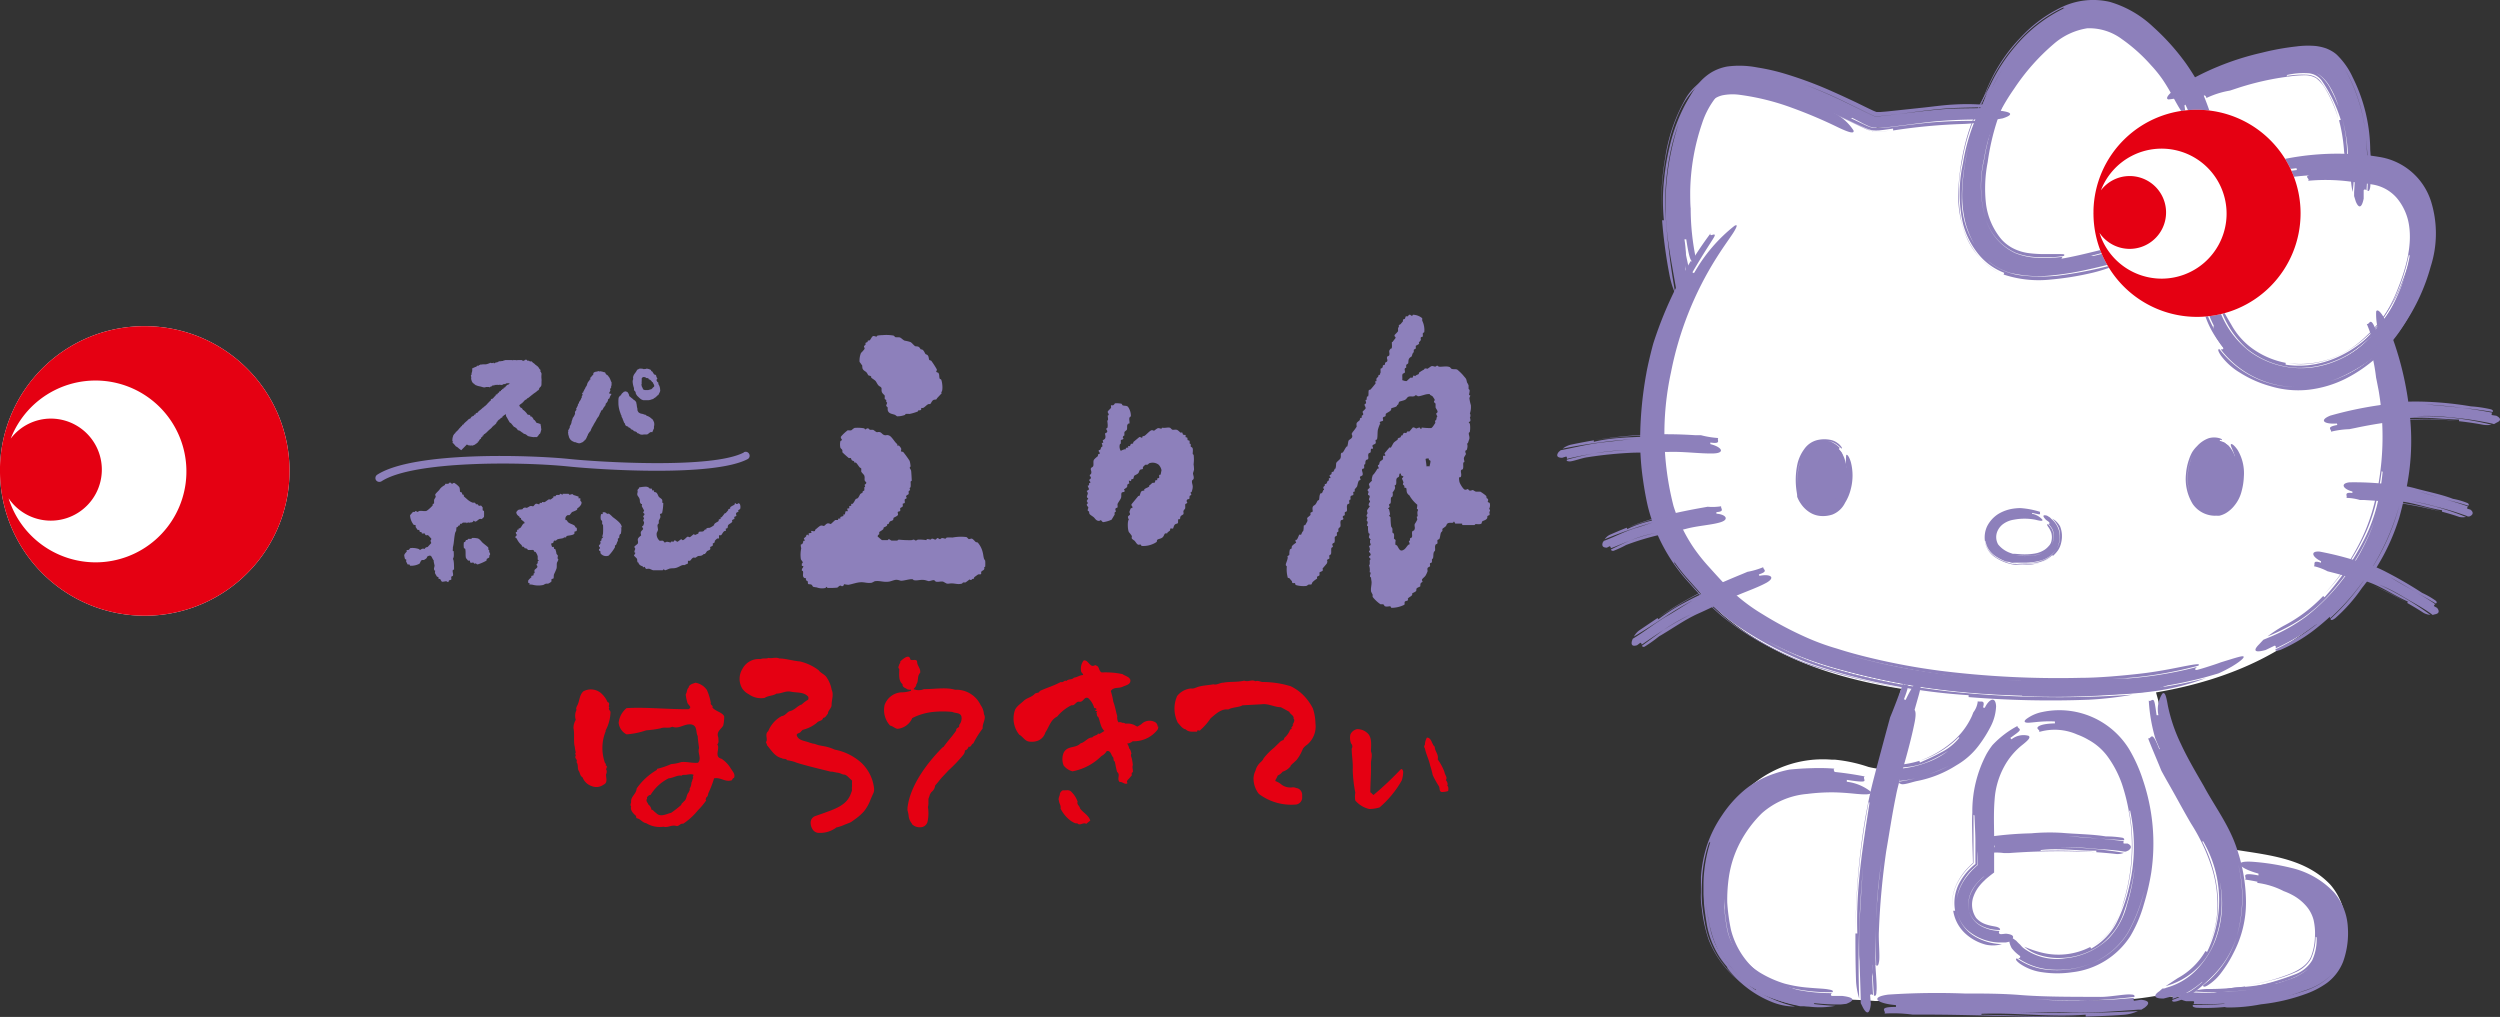 <svg xmlns="http://www.w3.org/2000/svg" width="316.53" height="128.76" viewBox="0 0 316.53 128.76"><rect x="0" y="0" width="316.53" height="128.76" fill="#333333" stroke="none"/><defs><style>.cls-1{fill:#fff;}.cls-2{fill:#e50012;}.cls-3{fill:#8d80bb;}</style></defs><title>logo01</title><g id="レイヤー_2" data-name="レイヤー 2"><g id="layout"><path class="cls-1" d="M18.36,41.3A18.28,18.28,0,0,0,0,59.09c0,.14,0,.25,0,.38s0,.23,0,.35A18.33,18.33,0,1,0,18.36,41.3"/><path class="cls-2" d="M18.36,41.3A18.28,18.28,0,0,0,0,59.09c0,.14,0,.25,0,.38s0,.23,0,.35A18.33,18.33,0,1,0,18.36,41.3M12.09,71.2a11.56,11.56,0,0,1-11-8.11A6.46,6.46,0,1,0,6.45,53a6.38,6.38,0,0,0-5.09,2.53A11.51,11.51,0,1,1,12.09,71.2"/><path class="cls-3" d="M188.54,64.44a1,1,0,0,0,.07-.76l-.26-.13s.1-.18.06-.31-.14-.13-.18-.18,0-.16-.06-.26-.71-.55-.75-.55-.35,0-.51,0-.34-.19-.43-.2-.24.09-.38.07-.19-.19-.25-.2-.19.11-.38.08-.63-.74-.69-1a2.84,2.84,0,0,1-.05-.56c.07,0,.23,0,.25-.12.09-.27-.06-.6,0-.75s.22-.11.24-.19c.1-.28,0-.56.06-.82l.13-.06c0-.24-.08-.3-.06-.49s.24-.42.25-.52-.11-.21-.06-.43c0,0,.17-.07.18-.13.09-.24.13-.65,0-.75l.13-.06.19-.57c.05-.28-.1-.5-.07-.74l.13-.13a3.41,3.41,0,0,0,0-1.06l-.13-.07c0-.18.17-.15.2-.26a1,1,0,0,0-.07-.44c.1,0,.1-.48,0-.48a2.57,2.57,0,0,0,.13-1.07,5.57,5.57,0,0,1-.19-.89,1.6,1.6,0,0,1,.13-.31L186,50c0-.17.1-.37.07-.63l-.13-.13c0-.14,0-.3,0-.44a1.79,1.79,0,0,0-.19-.37c-.12-.42-.06-.41-.31-.69-.11-.12-.2-.25-.32-.37a6.27,6.27,0,0,0-.61-.57c-.23-.11-.52,0-.76-.12,0,0-.15-.18-.19-.2-.45-.18-1,0-1.37-.06-.09,0-.12-.14-.26-.12l-.18.12c-.23,0-.29-.11-.5-.06-.06,0-.43.29-.5.32s-.19-.08-.38,0l-.08.12a3.47,3.47,0,0,0-.61.38c-.05,0,0,.15-.07.19s-.27.12-.38.18v.07c-.13,0-.19-.09-.25-.07s-.09.22-.13.26-.18,0-.24,0-.42.36-.51.44l-.06,0c-.18,0-.35-.08-.5-.12.05-.36-.06-.61.07-.81,0,0,.25-.13.25-.13.07-.16-.05-.36,0-.5s.18-.11.18-.12,0-.21,0-.32.21-.17.25-.25,0-.45.14-.63.24-.16.3-.25.09-.42.25-.51H179c0-.08,0-.22,0-.3s.23-.12.25-.19,0-.25,0-.31.3-.15.39-.26,0-.15,0-.18.22-.22.25-.32-.05-.22,0-.31.23-.1.25-.12,0-.27,0-.37.18-.17.19-.2a2.66,2.66,0,0,0-.26-1.45c0-.08,0-.22,0-.31a1.89,1.89,0,0,0-1.19-.44s0,.13-.13.13-.13-.15-.29-.13-.12.16-.21.19-.19,0-.25,0a2.22,2.22,0,0,0-.11.3c-.07.09-.22.06-.25.14s0,.12,0,.19l-.26.31c0,.06-.22.14-.26.2s0,.11,0,.18a1.6,1.6,0,0,0-.11.19c0,.11,0,.27,0,.36s-.44.49-.44.51c-.05.26.16.17.12.38,0,0-.35.45-.38.5h-.07c-.05.16.06.57-.05.82,0,0-.15,0-.19.13l-.06.06c-.13.27.06.42-.06.69,0,.08-.22.08-.25.18-.09.27.1.32,0,.57,0,.05-.22.13-.25.18s0,.18-.07.26-.12,0-.19.06,0,.21-.12.32-.18.07-.2.12,0,.34,0,.5h0c-.07,0-.05.2-.09.25s-.13,0-.18.06v.07c0,.15-.22.27-.25.36s0,.24,0,.32l-.19.06s.1.16.07.25l-.63.76-.21.06c-.1.22,0,.57-.11.82h-.13a3.92,3.92,0,0,0-.06.44h-.12v.12a.46.46,0,0,1,.05.31s-.18.12-.18.12c0,.28.15.26.13.52,0,.07-.36.35-.38.43s.11.18.07.38l-.18.12c0,.06,0,.2,0,.24s-.14,0-.2.08,0,.16-.07.25-.32.23-.37.37,0,.35,0,.44a6.27,6.27,0,0,1-.57.76c.08,0-.06.12-.06.12,0,.18.12.22.06.43s-.36.32-.44.44-.08.48-.18.76h-.06c-.14.07-.37.63-.51.75s-.14,0-.17.06c-.16.22,0,.39-.13.7-.07.15-.44.41-.51.55s0,.46-.13.76H169s-.14.33-.18.37-.15,0-.2.07,0,.17-.06.25-.17.08-.2.12c-.07.21.14.17.08.38h-.19c0,.09,0,.22,0,.31h-.06c-.18.08-.14.26-.25.38s-.19,0-.2.06,0,.15,0,.18-.17.15-.18.2c-.05.2.1.23.07.37h-.07c-.05.07-.12.31-.18.38s-.19,0-.19.06c-.19.29-.11.57-.19.81,0,0-.17.1-.19.12s-.14.31-.25.44-.26.17-.31.26c-.16.27,0,.47-.07.69,0,0-.22.08-.25.12s0,.19,0,.26-.41.33-.43.43.1.24,0,.44l-.25.44s-.17,0-.18.08,0,.43-.07.67H165c-.13.06-.23.42-.26.45s-.2,0-.23,0-.16.4-.27.57-.18.07-.18.07c-.1.2,0,.19.05.38-.15.1-.5.33-.55.49s0,.13,0,.19-.23.14-.25.2a2.15,2.15,0,0,0-.06.61c0,.1-.21.18-.26.25.18.12-.17.83-.19,1s.06.18.06.12-.06.12.07.12a3.88,3.88,0,0,0,.12,1.45c0,.07.13,0,.2.07l.31.36c.05.07,0,.23.12.25s.19,0,.25,0,.07.22.13.25a3.4,3.4,0,0,0,1.32.12c.06,0,.29-.18.31-.18s.23,0,.31,0,.11-.21.19-.31a3,3,0,0,1,.49-.39l.09-.06s-.05-.19,0-.24.27-.1.29-.19,0-.24,0-.32.3-.13.39-.24,0-.19,0-.25.52-.6.56-.7.08-.32,0-.37.29-.17.31-.25-.05-.26,0-.39l.19-.12c.08-.29,0-.53.06-.81a2.14,2.14,0,0,1,.19-.13c0-.19-.11-.24-.06-.36s.22-.13.25-.19c.1-.24,0-.6.06-.7s.22-.13.25-.19,0-.2,0-.31.17-.15.19-.19,0-.22,0-.31.22-.25.26-.32c.07-.25-.06-.5.05-.75,0-.1.27-.07.32-.19s-.1-.17-.07-.31.23-.14.25-.2,0-.22,0-.31.24-.14.26-.18c.08-.28-.05-.54.06-.82,0-.09.22-.1.26-.19s-.06-.25,0-.37.17-.09.17-.13-.06-.26,0-.38.25-.09.32-.18,0-.23,0-.32.17-.09.19-.11,0-.19,0-.25.25-.28.3-.39.09-.45.2-.68c0-.07.24-.13.25-.2s-.14-.2-.06-.37c0,0,.28-.12.31-.19.08-.26-.11-.52-.07-.69s.23-.11.26-.18,0-.31,0-.45a.69.69,0,0,0,.13-.05c.06-.19,0-.36.11-.5s.23-.08.26-.14c.11-.25-.05-.43.06-.68,0-.1.21-.12.26-.19s0-.24.05-.39.23,0,.26-.11-.12-.25-.06-.37.31-.15.38-.26,0-.27,0-.38.16-.08.18-.12c.1-.31.05-.91.12-1.24a5.83,5.83,0,0,1,.25-.7h.07c0-.08-.14-.13-.07-.25s.32-.1.39-.19-.06-.28,0-.39.24-.1.31-.18,0-.21.06-.3.54-.3.63-.45,0-.19.06-.24.35-.1.56-.2.12-.16.18-.18v-.07H177c.06-.07.09-.31.17-.38s.49-.13.71-.24.26-.31.43-.39v0c.26-.11.45,0,.74-.07.1,0,.06-.15.26-.11s.12.11.25.11c.41,0,1.06-.37,1.5-.25V50a2,2,0,0,1,.32.18s.25.37.25.37c.07.21-.11.18-.06.38,0,0,.19.16.19.19s0,.3,0,.44.29.4.25.63l-.18.18s.11.35.18.32-.07.06-.07.06c-.06.17-.05.24-.11.44l-.13.07c0,.06,0,.3.06.25-.13.16-.38.64-.56.69a8.79,8.79,0,0,1-1.2-.07c0,.08,0,.16-.12.19a1.57,1.57,0,0,0-.12-.19.9.9,0,0,0-.39.12c-.19,0-.27-.18-.5-.12l-.42.5c-.07,0-.21,0-.26,0s-.1.18-.14.2-.22-.06-.31,0-.14.25-.18.3h-.13s-.09.22-.13.25-.23.06-.3.13,0,.16-.08.19a3.82,3.82,0,0,0-.42.31c-.11.11-.31.54-.38.63s-.16,0-.19,0l-.63.75c0,.15.14.15.07.32h-.26c0,.15,0,.24,0,.38s-.31.25-.39.37-.05.25-.13.38l-.12.05c-.05.21.14.22.07.45h-.14a6.09,6.09,0,0,1-.5.75h-.05c-.06.09-.25.68-.13.75-.06.09-.35.32-.39.44s.13.27.08.49c0,0-.24.19-.26.27s.12.17.13.25-.11.18-.06.37c0,0,.19.1.19.12.05.2-.08.3-.08.44s.16.17.13.37a.53.53,0,0,1-.13.06v.13c0-.11-.05.18-.05.19s.21.12.13.19a3.43,3.43,0,0,0-.32.44c0,.11,0,.28.06.31V65s-.29.44,0,.44a3.74,3.74,0,0,0-.12.5h.05l.07.12c.07.23-.09.28-.06.52l.13.06a2.51,2.51,0,0,0,.06.87l.13.07c0,.23-.11.28-.08.49,0,0,.11.1.13.18.18,0,0,.17,0,.14s0,.39,0,.32a.54.54,0,0,1,.08.3.83.83,0,0,1-.21.12c.08.2.21.58,0,.64,0,0,0,.24.08.12V70h.05c0,.05.09.1.08.24s-.23.14-.21.31c0,0,.25.24.21.26s-.08.06-.13.19c0,0,.08.51-.08.57a1.59,1.59,0,0,1,.08.87l.13.06c0,.21-.1.27-.08.51l.13.12c0,.13.07.53.07.57,0,.48-.12.7-.07,1.18a2.38,2.38,0,0,0,.2.39c0,.09,0,.22,0,.3a4.45,4.45,0,0,0,1,.94c.09,0,.22,0,.32,0s.16.22.24.25c.25.09.48,0,.69,0,0,0,.09.18.13.2a3.72,3.72,0,0,0,1.62-.38c.11-.1,0-.24.07-.38s.29-.09.38-.19,0-.14,0-.18c.07-.21.49-.32.55-.51s0-.14,0-.18.42-.18.5-.31,0-.21.07-.32.41-.22.45-.26,0-.22.06-.37.15-.12.18-.18h.06c0-.17-.11-.2-.06-.33s.36-.35.44-.49a3.44,3.44,0,0,0,.26-.56c0-.12-.05-.27,0-.39s.28-.17.31-.24-.05-.27,0-.38a.9.9,0,0,0,.24-.12c0-.11,0-.27,0-.38l.13-.12c.09-.33,0-.48.13-.83l.12-.11c.07-.29-.05-.5.07-.76,0-.09.21-.11.24-.18s0-.27,0-.38.22-.14.25-.19c.11-.22.11-.58.21-.82,0,0,.15-.16.17-.19s0-.2,0-.25.34-.25.44-.36.08-.31.31-.39.41,0,.63-.06c0,0,0-.14.12-.12l.13.24h.87c0,.06,0,.18.07.19h1.5l.13-.13c.18,0,.53.08.75-.06,0,0,.09-.29.13-.31s.45-.14.56-.32,0-.2.07-.3.23-.13.24-.13c.08-.17,0-.21,0-.44.11,0,.11-.31,0-.31m-9,.18c-.19,0-.09.54-.07.7l-.12.06c0,.14.08.3.06.37a3.36,3.36,0,0,1-.32.56c-.07.33.11.44-.06.76,0,.08-.2.08-.25.18-.09.28.05.5-.06.76a1.27,1.27,0,0,0-.23.12c0,.05,0,.2,0,.26l-.14.06c0,.18.14.22.07.45h-.07c-.17.07-.38.48-.57.61-.57.41-.67-.09-.94-.5L176.7,69c-.07-.22,0-.43,0-.63,0,0-.21-.17-.21-.19s.05-.39,0-.55-.18-.17-.19-.2,0-.3,0-.44-.17-.29-.17-.36a10.3,10.3,0,0,1-.07-1.14l-.19-.2s.13-.15.13-.18-.1-.53-.13-.62-.18-.09-.12-.13.18-.13.19-.19-.08-.16-.07-.26.18-.17.19-.18c.08-.28,0-.48.07-.75,0,0,.15-.09.17-.13s.1-.39,0-.44c.09-.19.37-.44.33-.75l-.06-.18s.17-.1.18-.13c.08-.26,0-.46.06-.69s.27-.21.31-.32a1.42,1.42,0,0,0,.06-.38c0,.05.16,0,.19,0s0,.18,0,.2.24.12.33.18c-.07.11-.15.17-.2.26a2.81,2.81,0,0,1,.2.49.38.38,0,0,0-.07.26s.18.15.18.18,0,.16,0,.2.21,0,.25.11,0,.44.14.64.18.17.25.25a4.24,4.24,0,0,0,1,1.18,4.7,4.7,0,0,1-.06.51l.13.07a1.08,1.08,0,0,1,0,.18M181,59.05a1.27,1.27,0,0,0-.39,0c0-.22-.12-.95-.12-.95s.21,0,.07-.05c.08,0,.21,0,.3,0s0,.11.08.18.14.09.18.12c0,.25-.09.49-.12.7"/><path class="cls-3" d="M151.13,58.73a4.73,4.73,0,0,0,0-1.13l-.12-.12c0-.21.05-.49,0-.69s-.25-.19-.25-.25,0-.21,0-.32l-.14-.06c0-.1,0-.22,0-.31s-.22-.09-.25-.13,0-.25-.06-.31-.15,0-.19-.07,0-.21,0-.25-.21,0-.31-.06-.06-.2-.12-.25-.14,0-.2,0-.32-.32-.49-.36-.36,0-.5,0-.29-.25-.38-.27c-.36-.06-.57.07-1,0a.81.81,0,0,1-.06.13c-.19,0-.26-.11-.49-.06a4.19,4.19,0,0,0-.44.31c-.15,0-.13-.08-.32-.06s-.67.56-.87.69-.17,0-.26.06l-.06.19c-.15.05-.18-.11-.37-.07l-.76.63c0,.05,0,.15-.06.19s-.17,0-.24.06-.07.2-.13.25-.14,0-.2,0,0,.18,0,.19-.2,0-.32.07v.17c-.07,0-.07-.06-.18,0a1.45,1.45,0,0,0-.45.19,1,1,0,0,1-.12-.83l.12-.11c0-.13,0-.29,0-.39s.27-.09.32-.19-.1-.1-.06-.25.19-.17.19-.19,0-.23,0-.37.27-.25.32-.37,0-.42.06-.63c0,0,.11-.06.12-.14H143c.05-.25-.07-.5,0-.73,0-.06.18-.16.18-.2a1.92,1.92,0,0,0-.37-1.19c-.21-.18-.43-.08-.69-.19,0,0-.08-.16-.12-.19a3.09,3.09,0,0,0-.77-.06.2.2,0,0,0-.11.06c0,.05-.13.17-.18.19s-.22,0-.26,0,0,.25,0,.31-.41.39-.43.51.13.2.13.44c0,0-.13,0-.13.07,0,.23.13.57-.06.62a5.62,5.62,0,0,1,.06.56s0,.33-.06.37l-.13.07c0,.17.14.2.13.38s-.24.15-.27.26.12.36,0,.61c0,.07-.24.2-.31.25a1,1,0,0,1,.07.32.6.6,0,0,0-.19,0c.06.24.12.29.06.5h-.06c-.12.06-.1.29-.19.36s-.17,0-.18.07c-.06.26.17.19.11.45l-.19.06c-.05,0,0,.19-.05.24s-.43.32-.51.51,0,.46-.05.69-.29.19-.32.38.11.3.06.56-.23.1-.18.38c0,.07.16,0,.12.24s-.21.08-.19.32c0,.06.16.1.12.31h-.12c-.06.14,0,.2-.06.32l-.13,0c0,.28.16.27.13.52l-.26.17c0,.07.13.21.13.26,0,.31-.29.49.06.69l-.19.3c0,.12.13.18.13.32l-.13.12c0,.25.17.27.19.39s-.1.23-.06.44l.13.06c.08.12,0,.25.13.38s.35.25.49.37.26.37.51.44.31-.07.38-.07.18.24.31.25a3.91,3.91,0,0,0,1.06-.31s.37-.62.38-.62,0-.19,0-.26.18-.15.18-.18-.11-.15-.07-.31.23-.11.26-.19,0-.26,0-.39.36-.57.44-.8,0-.47.07-.63.31-.08.38-.19-.06-.19-.07-.24.31-.21.38-.32,0-.2.06-.31.24-.14.24-.14-.07-.34-.06-.37.2.08.25.06.05-.23.08-.24.22,0,.24-.07.07-.32.12-.37.4-.19.51-.33.1-.34.25-.43.23,0,.31-.12,0-.14,0-.19a3.22,3.22,0,0,1,.32-.32s.18,0,.25,0,.21-.17.24-.18a1.25,1.25,0,0,1,1.2.18,1.39,1.39,0,0,1,.36.69s-.11.57-.11.57-.16,0-.18.06,0,.23,0,.31-.24.07-.25.13,0,.17,0,.19-.16,0-.2,0-.07.26-.12.31-.24,0-.32.06-.21.22-.38.31v.13c-.17.14-.39.18-.56.31s0,.18-.06.2-.27,0-.38.12-.14.42-.24.56h-.13l-.87,1.06c-.05.25.17.2.11.45,0,.06-.14,0-.19.06s-.18.43-.18.43c0,.2.11.18.06.39,0,0-.24.17-.25.25a.87.87,0,0,0,.12.37c-.19.08-.17,1.24,0,1.57a4.52,4.52,0,0,1,.38.5c0,.09-.05.23,0,.32s.27.21.36.3.25.38.39.45.21,0,.31,0,.15.18.15.18a3,3,0,0,0,1.29-.18,2.88,2.88,0,0,0,.63-.32c.07-.09,0-.23.13-.31s.42-.1.61-.26.22-.4.31-.48.23,0,.32-.07v-.08l.32-.24c.05-.09,0-.2.06-.25s.25,0,.31,0,.11-.39.26-.52.31-.08.37-.18,0-.29.05-.44.15,0,.21-.07,0-.24.11-.37.28-.17.33-.25,0-.27,0-.37.22-.3.23-.38,0-.31,0-.45.24-.15.26-.24-.13-.14-.06-.32.24-.11.31-.18,0-.23.06-.38l.2-.12c0-.19-.11-.17-.08-.32a.75.75,0,0,0,.13-.06,4.79,4.79,0,0,0,.13-.51H151c.07-.37-.14-.56-.07-.93,0,0,.17-.16.19-.19.08-.31-.07-.48-.07-.75,0,0,.13-.4.13-.44a5.36,5.36,0,0,0-.06-.69"/><path class="cls-3" d="M124.6,70.77c-.09-.25-.1-.54-.16-.77a2.94,2.94,0,0,0-.64-1.3c-.11-.08-.2,0-.31-.12s-.34-.36-.44-.38-.31.07-.38.06-.21-.23-.31-.26a5.66,5.66,0,0,0-1.76.06,6.08,6.08,0,0,0-.74,0l-.14.14c-.22,0-.27-.1-.49-.07l-.19.13c-.2,0-.2-.15-.38-.13l-.19.19c-.25,0-.22-.12-.5-.12l-.13.12c-.13,0-.29-.08-.49-.06a.81.81,0,0,0-.06.13,5.71,5.71,0,0,0-1.08-.07l-.25.13a1.73,1.73,0,0,1-.24-.13.59.59,0,0,0-.26.07,12.41,12.41,0,0,1-1.68-.07l-.19.13h-.69c-.07,0-.28-.19-.38-.19l-.13.13c-.1,0-.61,0-.69,0s-.42-.34-.5-.39-.09-.07-.06-.18.17-.16.18-.18,0-.22,0-.26.4-.25.5-.37,0-.12.06-.2.41-.16.44-.31v-.13s.17,0,.2-.06.08-.23.19-.3.29-.07.37-.2,0-.19.07-.25.42-.2.51-.32,0-.24,0-.37.27-.1.31-.18,0-.24,0-.32.28-.16.32-.25,0-.24,0-.31.2-.07.25-.13,0-.23,0-.38.25-.16.26-.24-.12-.12-.06-.26.27-.17.3-.25,0-.22,0-.31.18-.16.19-.19-.06-.17-.06-.26l.12-.11a3.28,3.28,0,0,0,0-.7l.15-.12s-.05-1.1-.08-1.25-.19-.36-.19-.38.12-.17.12-.18a3.21,3.21,0,0,0-.12-.7,12.4,12.4,0,0,0-.81-1.12c-.09-.06-.19,0-.25-.07s0-.21,0-.31-.23-.41-.32-.43-.16,0-.18,0,0-.17,0-.2h0c-.25-.11-.66-.9-1-1.06s-.37,0-.63-.07-.36-.31-.56-.37-.26,0-.38,0-.43-.3-.51-.3-.31,0-.37,0-.19-.18-.25-.19c-.23,0-.26.14-.37.14l-.12-.14a5,5,0,0,0-1.14-.06c-.18,0-.41.27-.5.31s-.3,0-.45,0a5.14,5.14,0,0,0-.86.81c-.06.28.15.25.12.44,0,0-.18.11-.19.13a2.06,2.06,0,0,0,0,.82c0,.06.23.22.25.32s0,.18,0,.24.78.73.81.75.21,0,.25,0,.07.17.13.26.29.12.31.18v.12c.08,0,.19,0,.27.07s.28.38.43.56c0,0,.17.1.19.13s0,.26,0,.37.3.36.38.51c.14.34-.07.61.18.8s-.13.37-.13.39.07.23.07.3h-.12a1.3,1.3,0,0,1,0,.44,1.46,1.46,0,0,0-.19.07v.12c0,.09-.27.18-.32.26s-.15.3-.25.44-.23.11-.31.18-.21.43-.38.57-.16,0-.19,0,0,.2,0,.26-.24,0-.25.07,0,.2,0,.25-.2,0-.25.06.09.26.05.31-.21,0-.24,0-.1.34-.13.43h-.18s0,.18,0,.2a2.78,2.78,0,0,0-.38.12,1.2,1.2,0,0,1,0,.19,1,1,0,0,1-.25,0l-.06.19c-.09,0-.24,0-.31,0s-.52.47-.58.5-.22-.11-.42-.07-.36.31-.46.32-.29-.12-.49,0v0c-.05,0-.63.5-.63.5v.13c-.17.1-.31,0-.44,0s0,.26,0,.26-.26,0-.38.06a2.73,2.73,0,0,1,.06.31c-.11,0,0-.09-.06-.13s-.18,0-.25,0,0,.18-.12.24c-.34.34-.24,0-.12.52a1.21,1.21,0,0,1-.19,0c0,.12,0,.15-.07.31s-.22.12-.24.18a1.22,1.22,0,0,0,.06.44,3.84,3.84,0,0,0-.06,1.32c0,.15.23.35.24.44v.13c-.17,0-.09.19-.11.31s.1,0,.18.07-.24.42-.18.43,0,0,0,.13l.13.06c.1.25-.06.53.07.75s.24.1.31.18,0,.15,0,.2.22.13.24.19,0,.26.06.32.33,0,.44.11.13.23.2.25a3.13,3.13,0,0,0,.43.07,1.92,1.92,0,0,0,1.13.07l.07-.14c.06,0,.16.13.18.14A9.87,9.87,0,0,0,106,74.4c.07,0,.22-.23.38-.25s.13.12.31.06.14-.24.19-.24.38.08.55.07c.45-.07,1-.29,1.52-.32s.79.14,1.37.07c.09,0,.37-.18.44-.2.62-.1,1.09.14,1.7.06.25,0,.73-.23,1-.24s.53.12.63.12c.36,0,1-.21,1.38-.2.15,0,.17.13.26.13.45.09.84-.13,1.44,0,0,0,.4.12.4.12.22,0,.49-.16.72-.12,0,0,.17.16.19.18.29.08.64-.06.93,0l.46.25a.91.91,0,0,0,.3,0c.7-.1,1,.17,1.63,0l.13-.14c.09,0,.22,0,.3,0a4.51,4.51,0,0,0,.51-.38c.06,0,.13.1.25.06l.07-.1c.1-.07.17,0,.24-.08s0-.14.07-.18l.44-.32c.15-.07.26,0,.37-.05s0-.2.07-.32.31-.17.36-.32,0-.18,0-.25l.13-.06a6.24,6.24,0,0,0,0-.75Z"/><path class="cls-3" d="M93.53,63.69c-.06,0-.1.14-.27.12s-.1-.13-.17-.12-.06.17-.1.21-.39.19-.53.32v.11c0,.1-.21.11-.26.17v.1l-.33.38h-.1s-.38.51-.42.52h-.11s0,.1,0,.17-.18.06-.22.1,0,.15-.06.22-.34.17-.48.32,0,.15-.1.2a2.26,2.26,0,0,1-.54.32c-.15,0-.24,0-.36.06s0,.15-.05.15-.13,0-.16,0-.15.19-.21.22c-.23.1-.4,0-.6.1,0,0,0,.2-.1.22l-.37.16s-.11-.12-.16-.1-.4.34-.48.37-.2-.09-.31-.05-.37.37-.54.42-.17-.13-.27-.11l-.43.32c-.18,0-.19-.18-.42-.17l-.1.17c-.14,0-.26-.06-.31,0a1.05,1.05,0,0,0-.07.11,2.34,2.34,0,0,0-.47-.11l-.27.11s-.15-.2-.22-.23-.28,0-.42,0a1.1,1.1,0,0,1-.37-1s.15-.29.16-.38-.07-.43-.06-.58.16-.21.16-.26,0-.29,0-.32.18-.31.21-.48a2.32,2.32,0,0,0-.06-.32c0-.09.23-.1.27-.17a6.4,6.4,0,0,0,.15-1.27l-.09,0c-.07-.16,0-.29-.06-.42s-.32-.25-.42-.38-.16-.43-.33-.53-.19,0-.26-.11,0-.12,0-.15-.17,0-.21,0-.06-.2-.1-.23-.17,0-.22,0-.14-.25-.54-.25a4.93,4.93,0,0,0-.84.1v.06c0,.1-.15.13-.16.2s-.08.17,0,.27c-.18.55.06.49.22.9.08.21,0,.35.11.54s.19.1.21.15-.08.2,0,.32a5.46,5.46,0,0,1,.26.49c0,.1-.13.13-.11.26a1.1,1.1,0,0,0,.16.15c0,.2-.15.23-.16.32s.11.2.11.23-.1.2-.11.26.12.22.11.32a1.41,1.41,0,0,1-.11.36s-.15.09-.15.11.12.25.15.32c-.27.33-.39.3-.26.81-.13.11-.38.28-.42.47s.07.3,0,.54c0,.07-.42.34-.44.42s.11.2.11.27-.24.48,0,.48l0,.1s-.16.23-.16.27.33.31.38.42,0,.22.06.38.09,0,.09.05c.14.35.25.4.6.53l0,.11c.11,0,.18-.08.22-.06s.1.24.21.26.26-.06.43,0,.36.16.43.17h1.22l.11-.12c.07,0,.12.12.2.12s.48-.19.58-.21c.34-.07.53,0,.86-.11s.53-.27.73-.32.16,0,.23,0l.48-.21L87.1,71c.08,0,.18,0,.25,0s.24-.31.39-.38.17,0,.26,0,.28-.17.37-.21.34,0,.52-.1.18-.15.21-.16.14,0,.17,0v-.06c.13-.06.16-.23.26-.31s.32-.12.38-.22,0-.18,0-.26.24-.12.32-.22,0-.16,0-.22.23-.13.26-.21,0-.1,0-.15a1.43,1.43,0,0,1,.33-.32s.19,0,.21,0,0-.29,0-.37.19,0,.28-.06.22-.38.37-.48.19,0,.21-.05,0-.2,0-.27.15,0,.22-.11,0-.24.1-.37.39-.24.47-.37,0-.18,0-.21.17-.16.28-.16h0c.06-.07,0-.2,0-.26s.24-.08.27-.17-.1-.18,0-.38a2.52,2.52,0,0,0,.27-.15c0-.07,0-.12-.06-.16l.27-.16a.93.93,0,0,0-.06-.68c-.13,0-.08-.09-.25-.07"/><path class="cls-3" d="M78.68,66.83c0-.15.09-.13,0-.26-.1-.39-.8-.88-1.11-1.11a3.1,3.1,0,0,0-.48-.43c-.13,0-.2.06-.26,0s-.2-.21-.43-.17,0,.18-.11.23a1.34,1.34,0,0,1-.2,0s0,.14,0,.09a1.16,1.16,0,0,0,0,.64s.15.14.15.17,0,.24,0,.36l.11.11a9.3,9.3,0,0,1,0,1.06c0,.14-.17.6-.1.44,0,0,0,.12.06,0s.09.08,0,.11c-.28.26-.07.07-.2.42l-.11,0c0,.16.08.2,0,.37s-.2.09-.16.33c0,.06.13,0,.11.21s-.14,0-.11.21.14.13.16.16,0,.2.06.32a.89.89,0,0,0,1,.26,5.08,5.08,0,0,0,.8-1.06c0-.06,0-.16,0-.22s.13,0,.15-.1a2.85,2.85,0,0,0,.16-.43h.06c0-.09,0-.22,0-.31s.14-.08.16-.11,0-.23.06-.38.13-.11.15-.15a2.33,2.33,0,0,0,.06-.75s-.17-.15-.17-.16"/><path class="cls-3" d="M73.48,63.32s0-.15,0-.21-.19,0-.22,0a.88.88,0,0,1,0-.23c-.23-.07-.4-.14-.64-.2l-.1-.1c-.16-.05-.23.06-.43.06l-.1-.12c-.15,0-.5,0-.75,0l0,.12c-.06,0-.26-.14-.32-.12h0s-.09.13-.11.16a1.13,1.13,0,0,0-.38,0l-.1.15c-.08,0-.15,0-.22,0s0,.13-.06.16a2.33,2.33,0,0,1-.37.27s-.15-.08-.26,0l-.43.3c-.11.05-.24,0-.37,0l0,.12a.82.82,0,0,0-.27,0,1.77,1.77,0,0,0-.06.17c-.19,0-.25-.09-.41-.07s-.28.3-.38.32-.22-.09-.43,0a3.61,3.61,0,0,1-.36.2c-.13,0-.2-.08-.38,0s-.13.15-.15.16c-.29.09-.46,0-.64.16l-.17.21c0,.32.23.46.38.58s0,.14,0,.16.18,0,.21,0,0,.1,0,.17a3.65,3.65,0,0,0,.44.36s0,.13,0,.17h-.07c-.16.07-.29.41-.42.54s-.23.07-.26.15v.11s-.15,0-.17,0,0,.14,0,.21-.17.07-.17.11,0,.23.11.27v.1c0,.1-.2.08-.15.33,0,0,.13.07.15.09a2.25,2.25,0,0,0,.64.85s0,.14.06.17.13,0,.21.05.06.14.11.16.15,0,.26.06.09.14.16.16.38,0,.58,0,.14.17.21.21.12,0,.17.06a1.75,1.75,0,0,1,.26.53h0c0,.12,0,.29,0,.42a.24.24,0,0,0,.11.06c.1,0-.11.16-.11.16s0,.14,0,.21-.14.14-.14.16v.11a.25.25,0,0,1,.1.21c0,.14-.3.31-.37.42v.27c.07-.07,0,.09,0,.11l-.11.06c0-.09,0,.16,0,.2s-.21.07-.27.1,0,.13,0,.17h0a1.86,1.86,0,0,0-.42.42c0,.09,0,.19,0,.27a1.36,1.36,0,0,1,.21.1S67,74,67,74s.33,0,.53.06a2.86,2.86,0,0,0,1.27,0,2,2,0,0,1,.33-.16c.08,0,.17,0,.26,0a1.43,1.43,0,0,0,.43-.27c0-.1,0-.19,0-.27s.24-.07.27-.15,0-.36.07-.53a7.17,7.17,0,0,0,.3-.69c.07-.29,0-.47.06-.75,0,0,.15-.29.17-.37v-.06c-.14-.06-.08-.31-.06-.37v-.1a1.93,1.93,0,0,0-.17-.21,2.42,2.42,0,0,0-.15-.59c0-.06-.12,0-.15-.06s0-.16-.07-.22-.1,0-.16,0-.11-.28-.15-.38.21-.09.26-.16.05-.22.12-.26.15,0,.21,0a1.54,1.54,0,0,0,.18-.16c.29-.11.46-.08.77-.17l.11-.09c.05,0,.15,0,.21,0s.08-.16.09-.17c.28-.09.89-.09,1-.32,0,0,0-.16,0-.21s.24-.07.27-.11a.55.55,0,0,0,0-.42h-.06c-.08,0-.13-.22-.21-.27-.26-.18-.55-.22-.8-.42-.06-.05-.14-.24-.21-.27h-.11a.5.5,0,0,1,.27-.63c.05,0,.16,0,.21,0s.29-.35.33-.38.41-.15.58-.26,0-.15.11-.22.6-.42.51-.81a1.06,1.06,0,0,1-.14-.15"/><path class="cls-3" d="M61.94,69.87c0-.06,0-.15,0-.21l-.11-.06c0-.08,0-.17,0-.25s-.59-.5-.75-.66-.35-.45-.59-.52a2.72,2.72,0,0,0-.69-.06c-.07,0-.08.09-.11.11a2.48,2.48,0,0,1-.42,0l-.1.15c-.05,0-.13,0-.16,0s-.08.24-.17.27h-.1a2.24,2.24,0,0,0,0,.76s.16.08.16.09c.1.38,0,.82.1,1.17,0,0,.26.32.26.32s.18,0,.22,0,0,.24.12.27.21-.06.37,0l.05.1c.13.06.2-.07.26,0a.25.25,0,0,0,.21.11A5.7,5.7,0,0,0,61.56,71c.1-.06,0-.19.11-.26s.23-.11.27-.17,0-.17,0-.21l.1-.11c.05-.21-.07-.28-.1-.37"/><path class="cls-3" d="M59,66.26l.26-.11c.15,0,.14.07.26,0v0c.11,0,.22,0,.32-.06s.09-.16.11-.17.16.12.26.12.37-.27.49-.32.19,0,.26,0,.25-.21.32-.27a6.19,6.19,0,0,0,0-.75,1.06,1.06,0,0,1-.17-.1c0-.1,0-.22,0-.32s-.07-.07-.1-.16-.15-.11-.17-.11-.2.07-.24,0l-.12-.16c-.05,0-.17,0-.21,0a.71.71,0,0,0-.16-.21c-.08,0-.18,0-.27,0a2.12,2.12,0,0,1-.74-.47l-.37-.32c0-.07,0-.17-.05-.21s-.14,0-.16-.06,0-.15-.05-.21-.19-.05-.22-.11,0-.38-.1-.59a2.55,2.55,0,0,0-.64-.53c-.19,0-.17.12-.27.11s-.18-.16-.26-.16-.18.15-.22.16a2.09,2.09,0,0,1-.38,0l-.05.16a2.3,2.3,0,0,0-.52.37,1.84,1.84,0,0,0-.17.22c-.16.2-.38.37-.53.59v.15c0-.08.06.12.06.16s-.21.33-.21.42,0,.26,0,.37-.16.1-.17.12,0,.11,0,.16-.68.72-.85.73a2.2,2.2,0,0,1-.38,0,2.26,2.26,0,0,0-.52,0c-.07,0,0,.13-.22.11l-.15-.11s-.18,0-.11,0,0,.09-.05.11-.16,0-.22,0l-.37.42a2.06,2.06,0,0,0,.47,1.23s.2,0,.23.05,0,.15,0,.21l.26.38s.16,0,.22,0v.05a.21.21,0,0,0,.11.21s.11,0,.15,0a1.54,1.54,0,0,0,.05.17c.08.06.22,0,.31,0s.1.17.17.22.17,0,.26,0,.3.31.45.42c0,.08,0,.29-.13.27a.9.9,0,0,1,.13.32l-.45.49c-.08.05-.14,0-.26.09s-.08.16-.11.16-.19-.08-.37,0-.12.13-.27.11a.41.41,0,0,0-.15-.11,2.49,2.49,0,0,0-1-.11c-.08,0-.17.18-.22.22s-.16,0-.26.06,0,.12,0,.15-.31.29-.33.48a2.56,2.56,0,0,0,.1.48s.15.07.17.1-.08.15,0,.27h0l.16.32c.06,0,.15,0,.21,0s.07.14.11.16a2.24,2.24,0,0,0,1.18-.26c.08-.09.15-.35.26-.43s.2,0,.32-.05.35-.24.36-.26v-.12c.64-.45.58.16.86.43,0,0,0,.18,0,.11a4.42,4.42,0,0,0,.11.53c0,.23-.11.34-.06.53s.15.14.15.16-.09.19,0,.37l.22.38s.18,0,.19.11,0,.12,0,.15.18,0,.22.05.14.29.23.32.45-.06.51-.06.22.13.27.11.06-.17.11-.21.23-.06.27-.1,0-.21,0-.32.2-.12.21-.16c.09-.3-.09-.49,0-.75l.15-.05c0-.33,0-1.25-.15-1.33.17-.34.11-.46.11-1l-.11,0a.63.63,0,0,1,0-.27s0-.25,0-.21c.15-.56.14-1.13.27-1.76,0-.08.14-.32.15-.37s0-.28.06-.43h.1s.21-.28.16-.2h.11s.06-.19.1-.23h.17s.12-.14.16-.14.34,0,.48,0"/><path class="cls-3" d="M109.14,46.2c.07.23,0,.38.12.56s.31.25.43.37.19.32.25.38.22.05.32.13,0,.11.06.18.39.27.51.39.22.38.36.55.31.19.39.32,0,.27.06.51.34.41.37.49,0,.26,0,.37.2.18.2.2,0,.17,0,.25l.11.06c0,.18-.13.3-.11.44a1.53,1.53,0,0,0,.18.18c0,.1,0,.22,0,.32.1.48.49.47.94.63,0,0,.21.16.26.18a2.67,2.67,0,0,0,1-.18l.07-.12a2.78,2.78,0,0,1,.5,0,6.11,6.11,0,0,0,1.06-.32s0-.12.07-.13.23,0,.31-.06,0-.21.06-.24.15,0,.18,0c.21-.06.46-.37.64-.46s.23,0,.31-.06.2-.39.38-.49.31,0,.44-.14v-.06s.61-.64.63-.68-.13-.09-.07-.12c.26-.14.14-1.28,0-1.57,0-.06-.17-.09-.19-.13-.11-.29,0-.53-.19-.76,0,0-.23-.06-.25-.12s.1-.15.07-.31a11.4,11.4,0,0,0-.69-1.07c-.06-.06-.2-.06-.26-.12s-.06-.41-.18-.56-.24-.11-.31-.2-.16-.36-.33-.5-.21,0-.3-.13-.14-.25-.32-.3-.23,0-.36-.06-.39-.41-.58-.51a4.72,4.72,0,0,0-.74-.18c-.19-.07-.41-.32-.57-.39s-.39,0-.63-.06c0,0-.16-.18-.2-.19a5.33,5.33,0,0,0-1.37-.06,4.82,4.82,0,0,0-.68.06l-.12.14c-.09,0-.29-.13-.44-.07s-.27.38-.39.5-.17,0-.25.07,0,.16-.06.18-.22.07-.24.12,0,.15,0,.2-.2.16-.2.19c0,.19.11.22.07.36a3.65,3.65,0,0,1-.45.51,2.59,2.59,0,0,0-.18,1.13s.24.3.26.38"/><path class="cls-3" d="M94.18,57.29c-4.1,2.14-18.72,1.18-22.12.82-4.88-.5-19.68-1-24.31,2a.51.51,0,0,0-.14.69.52.52,0,0,0,.69.14c4-2.61,17.61-2.5,23.66-1.88,3.68.39,18.3,1.37,22.7-.93a.48.48,0,0,0,.19-.66.49.49,0,0,0-.67-.21"/><path class="cls-3" d="M66.49,45.55s.09,0,.13,0,.12,0,.16.11.06,0,.11,0a.35.35,0,0,1,.2.1c.07,0,.11,0,.18,0s0,0,.07,0c.08.17.29.23.4.37s.16.05.19.14,0,.09.11.08a1.36,1.36,0,0,0,.16.17c0,.06.06.11.1.18s.08.06.11.11.07.07,0,.14.05.08.06.12a2,2,0,0,0,.09.2c0,.07,0,.13,0,.17a2.38,2.38,0,0,0,0,.53,1.45,1.45,0,0,1,0,.36c0,.08,0,.17,0,.24s0,.29-.1.38-.18.2-.2.23l0,.1a1.29,1.29,0,0,1-.15.17c-.09,0-.12.08-.18.13a3.27,3.27,0,0,1-.36.25.39.39,0,0,1-.15.11c0,.06-.09.06-.12.11l-.44.35c-.13,0-.15.16-.28.2s-.17.12-.24.19h0s0,0,0,0-.07.07-.09.11-.08,0-.08.06,0,0,0,0,0,.08-.07.08a.43.43,0,0,1-.1.05s0,.08-.09.08l-.11.08s0,0,0,.06a.16.16,0,0,0-.08.06s0,0,0,0,.12.1.16.19.16.07.22.15.11.22.16.21.46.41.47.48.16.13.28.13.13.12.17.2.11,0,.12,0,.24.27.24.34.21.14.21.21a1.65,1.65,0,0,1,.19.27,1,1,0,0,1,.36.1s.08,0,.08,0,.06.06.07.08h0a1.3,1.3,0,0,0,.07.36c-.06.06,0,.12,0,.17a.15.15,0,0,1,0,.16h0c0,.09-.08.32-.1.37s0,.1-.1.15-.19.34-.39.41a1.08,1.08,0,0,0-.35,0,4.52,4.52,0,0,1-.75-.14,1,1,0,0,0-.31-.23c-.08-.07-.19,0-.27-.13s-.07,0-.1-.06l-.31-.23c-.05,0-.12-.1-.19-.07s-.15-.11-.16-.15-.32-.3-.42-.3l-.36-.44a.86.86,0,0,0-.16-.1c-.12-.17-.31-.55-.42-.72s-.06-.14-.06-.23,0-.1-.07-.09a.23.23,0,0,0-.07.07s0,0-.06,0l-.09.09c-.05,0-.06.06-.11.08s0,.08-.07.06,0,0,0,.08-.05,0-.05,0,0,.06-.06.06-.06,0-.08.06,0,0,0,0v0a0,0,0,0,0,0,0s-.07,0-.09.08-.06,0-.09.07,0,0,0,0a.15.15,0,0,0-.11.08s-.07.06-.11.09v0s0,0,0,0,0,0,0,0,0,0,0,.05,0,0-.07.06-.09.05-.06.09-.18.29-.28.32l0,0s0,0,0,.05l-.09,0c0,.11-.14.13-.18.2s-.17.21-.29.29a5.68,5.68,0,0,0-.43.41c-.1.07-.15.14-.24.19s-.13.07-.14.14-.06.07-.06.07-.08,0-.08.06,0,0,0,.07l-.08.07s0,0,0,0,0,0,0,0-.08,0-.1.08h0s-.08,0,0,.1h0s0,0,0,0a.12.12,0,0,1-.06.06s0,0,0,0-.07,0-.08,0-.08,0,0,.07a.48.48,0,0,0-.15.2c-.06,0,0,.09-.08.07s-.05,0-.05.1-.09,0-.1.07l-.07.06a.44.44,0,0,0-.18.14.92.92,0,0,0-.23.09c-.06,0-.12.07-.18,0a.51.51,0,0,1-.3,0c-.06,0-.15,0-.2-.05s-.08,0-.11-.07L58.4,57a3.17,3.17,0,0,1-.46-.36l-.24-.14c-.08-.12-.18-.21-.25-.31s-.06,0-.1-.07-.09-.12,0-.24-.05,0-.07,0,0-.16,0-.23a1.22,1.22,0,0,1,.09-.43c0-.11.1-.17.14-.28a.39.39,0,0,0,.2-.25.31.31,0,0,0,.17-.15c.08,0,.08-.09.14-.13s.12-.17.2-.23.1-.13.16-.19.12,0,.13-.12.07-.08.11-.1.06,0,.08-.07.31-.32.48-.46a.76.76,0,0,1,.25-.22s0,0,.07,0,.07-.11.07-.09,0-.09.06,0a.27.27,0,0,1,0-.08l.06-.05h0c0-.06.07-.06.11-.07s.08-.12.14-.08v0s0,0,.06,0a.24.24,0,0,1,.12-.18s.09,0,.1,0,0-.06,0-.09.11-.13.19-.1a.55.55,0,0,0,.19-.22,3.31,3.31,0,0,0,.54-.45c.08,0,.13-.12.21-.16s.15-.12.21-.18.13-.08.14-.16a.29.29,0,0,0,.11-.11,1,1,0,0,0,.22-.23s.11,0,.11-.12.13-.16.24-.18,0-.12.09-.11.07-.1.13-.14.15-.11.17-.2,0-.07.1-.08.16-.06.14-.15.14,0,.18-.13.08-.12.16-.13.09-.07.09-.15,0,0,.06,0,.08-.06.1-.12.09,0,.12,0,0-.19.11-.17A0,0,0,0,0,64,49s0-.12.07-.11,0-.05,0,0l0,0c.07,0,.06-.17.17-.17l0,0s.09,0,.11,0a.26.26,0,0,1,.15-.12.1.1,0,0,0,0-.07c-.07,0-.08,0-.12,0s-.14,0-.2,0,0,0,0,0-.12,0-.18.08-.13,0-.2,0,0,0,0,0l-.08.06v0c-.06,0-.07,0-.11.06s-.11,0-.16,0-.06,0-.1,0a.14.14,0,0,0-.14,0,.54.54,0,0,1-.15,0H63a.08.08,0,0,0-.08,0c-.05,0-.05,0-.09,0s-.06.06-.12,0-.08.07-.13.07,0,0,0,0-.08,0-.13,0,0,0,0,0-.14,0-.2.1-.16,0-.2.1-.11,0-.15,0-.17,0-.27,0l-.1,0c-.21.12-.45,0-.68-.06a1.42,1.42,0,0,1-.22-.05c-.13,0-.24-.09-.38-.11a.62.62,0,0,0-.16-.1c0-.06-.1-.11-.17-.15s-.05-.06-.08-.09-.1-.15-.13-.25,0-.14-.07-.18a.71.71,0,0,0,0-.38c-.05-.07,0-.13.06-.2s0,0,0,0a.34.34,0,0,0,0-.14l.09-.32h0l0-.07c0-.06,0,0,0-.07s0,0,0-.08l0,0c0-.06,0,0,0-.12s0,0,.06,0a.35.35,0,0,0,.16-.11h.1a.1.1,0,0,1,.12-.06s.08,0,.11-.07.09-.09.17-.09.06,0,.09,0a.11.11,0,0,0,.08-.09c.08,0,.14,0,.19-.08s0,.09.05,0,0,0,0,0a.11.11,0,0,0,.16,0s.05,0,.05,0,.13,0,.11,0,.1,0,.08,0,.07,0,.07,0,.08,0,.12,0,.34-.08.5-.16.12,0,.17,0,.13,0,.19,0,.12-.11.15,0,.18-.07.27-.07.08-.09.11,0a1.72,1.72,0,0,0,.21-.12.27.27,0,0,0,.18-.07c.07.07.18,0,.26,0s.17,0,.23-.07.06,0,.09,0l.11-.05s.11,0,.15,0,.27,0,.39,0,.1,0,.13,0,.15,0,.19,0,.08.08.15,0,0,0,.06,0,.14,0,.21,0,.16.05.23,0a.12.12,0,0,0,.09,0s.09,0,.15,0,.18,0,.23,0,0,0,.07,0,.1.06.17.09a.31.31,0,0,1,.14,0"/><path class="cls-3" d="M77.13,49.82a.3.3,0,0,1,.09-.23l.07-.19c-.13-.08,0-.08,0-.19s0-.06,0-.09c.19,0,0-.24.14-.31,0-.1,0-.25,0-.36s0-.08-.06-.13a2.5,2.5,0,0,0-.23-.54l-.13-.16c-.06-.16-.3-.16-.34-.35s-.22-.12-.35-.2L76,47l-.06.06c-.11-.16-.28,0-.46,0s-.09.09-.18.06-.21.15-.18.26-.27.21-.23.33a.31.31,0,0,0-.13.1s-.08.09,0,.16-.11.07-.12.14-.07.12-.12.18-.16.23-.19.39-.11.24-.19.35a.94.94,0,0,1-.18.34c0,.1-.08.13-.1.22s0,.13-.1.14-.11.06,0,.14h0s0,.1,0,.12-.06.13-.1.18,0,0,0,.09,0,.1-.06.14a1.1,1.1,0,0,1-.2.39l-.09.12c0,.07,0,.14-.06.19s-.09.14-.09.22-.07.14-.11.22,0,.1-.07.12,0,.08,0,.15h0s0,.13-.07.18-.07.11-.1.15,0,.13,0,.21-.11.3-.2.44-.11.1-.11.19-.14.33-.14.5a1,1,0,0,1-.22.47.42.42,0,0,1-.06.31c-.06,0,0,.08-.07.14-.17,0,0,.16-.06.23s0,.24,0,.35.08.2.08.33a1.1,1.1,0,0,0,.24.4,1.31,1.31,0,0,0,.49.27s0,.05.09,0a1.47,1.47,0,0,0,.37.13c.23.07.39-.09.59-.14,0-.07.12-.09.16-.14l.09-.15s0,0,.06,0a2,2,0,0,0,.24-.49s.09-.09.08-.16.07-.14.11-.18,0,0,0,0,.1-.21.21-.26a2.67,2.67,0,0,1,.34-.7c.12-.28.33-.54.44-.8a2.43,2.43,0,0,1,.24-.35c.08-.09.09-.25.16-.3h0l0-.05c0-.09.14-.19.14-.29s.06-.14.16-.17,0-.09.09-.13a.27.27,0,0,0,.06-.16c.12-.06.15-.22.24-.29s0-.18.1-.28a.88.88,0,0,0,.24-.35c0-.06,0-.21.16-.25a.44.44,0,0,0,.08-.2,2.71,2.71,0,0,1,.22-.39"/><path class="cls-3" d="M83.36,48.56c.06-.15-.14-.15-.17-.28s-.08-.07-.07-.11,0-.15.08-.18,0-.08,0-.11a.87.87,0,0,1-.13-.35c-.06-.11-.19-.07-.27-.15a3.87,3.87,0,0,0-.24-.37c-.06,0-.13,0-.13-.16a1.54,1.54,0,0,0-.56-.18l-.14.06c-.07-.06-.17.05-.25,0s-.28-.06-.44-.06-.16.08-.27.1-.17.2-.24.3-.12.17-.19.26-.26.41-.16.65a.74.74,0,0,0-.08.35,2.92,2.92,0,0,0,.17.8l0,.11c0,.08,0,.2.11.28s.11.22.13.34l.16.25c.11.1.21.21.32.3a1,1,0,0,0,.46.26h.14c.06,0,.14,0,.19,0h.33a1.26,1.26,0,0,0,.44-.12c.18,0,.28-.18.45-.23a.2.2,0,0,1,.13-.12c.06-.05.06-.12.14-.14s.14-.15.18-.24.1-.17.13-.3,0-.14,0-.2a1.31,1.31,0,0,0-.25-.73m-.68.54a.44.44,0,0,0-.16.14l-.43.12h-.37a.58.58,0,0,1-.29-.12c0-.15-.13-.26-.15-.39s-.07-.18,0-.28a1.36,1.36,0,0,1,0-.35s0-.06,0-.14,0-.16,0-.22l.13-.13a.38.38,0,0,1,.26,0c.11,0,.15.11.25.11s.22,0,.25.13.1,0,.14.06.23.15.27.31c.14,0,.12.14.17.2s.1.19.12.28-.13.19-.21.25"/><path class="cls-3" d="M82.48,53a1.24,1.24,0,0,0-.59-.35c-.1-.09-.17-.17-.29-.15a1.22,1.22,0,0,0-.46-.13c-.12-.07-.3-.11-.35-.26a.42.42,0,0,1-.08-.33,2.88,2.88,0,0,1-.09-.46c0-.1-.05-.21-.05-.32a.61.61,0,0,0-.34-.38c-.13-.15-.3-.24-.44-.38s-.13,0-.13-.17a1,1,0,0,0-.23-.44l-.24-.09c-.07.09-.17,0-.23.09s-.31.2-.33.43c-.15,0-.16.1-.24.19s-.08.26-.09.38,0,.36,0,.53a3.88,3.88,0,0,0,.28,1.22c0,.12.11.18.11.31s.16.28.17.44a2.39,2.39,0,0,1,.15.37c.06.08.14.13.14.24s.16.22.3.25.11.15.18.15.19.06.23.16.23.07.33.2.15.1.21.12.25.07.29.23c.19,0,.27.13.41.16a.85.85,0,0,0,.42,0l.4,0c.16-.05.27-.21.42-.28s.16,0,.23,0c.11-.16.13-.33.23-.48V54a1,1,0,0,0,0-.56c-.08-.17-.16-.4-.34-.45"/><path class="cls-2" d="M76.92,88.89c.44.14,0,.5.25.7-.22.17.08.37.13.54a5.24,5.24,0,0,1-.62,2.35l0,.12a5.64,5.64,0,0,0-.08,4l0,0c.09.06.09.15.13.21l-.08.08c.16,0,.16.17.24.25-.16,0-.08.2-.16.29.14.1.1.43,0,.62,0,.53.25,1.05-.33,1.31a1.53,1.53,0,0,1-1.48.17,1.85,1.85,0,0,1-1.16-1.11c-.35-.21-.29-.52-.49-.83s0-.76-.29-1.11c.24-.29-.33-.48-.08-.79,0-.2-.15-.22,0-.41a6,6,0,0,1-.13-.74c-.18-.62,0-1.65-.16-2.33a2,2,0,0,1,.29-1.07A1.66,1.66,0,0,1,73,89.88c-.11-.12,0-.41.08-.54.31-.53.25-1.32.78-1.81a2,2,0,0,1,2.15.16A3.12,3.12,0,0,1,76.92,88.89Z"/><path class="cls-2" d="M89.5,87.36A6.93,6.93,0,0,1,90,89c-.11.27.33.27.2.58.44.52,1.22.58,1.49,1.11a4.59,4.59,0,0,1-.13,1.2c-.37.54-.88.76-.61,1.5,0,.33.1.6-.13.87.39.52-.47,1.57.54,1.81a3.87,3.87,0,0,1,1.15,1.2l0,0c.21.35.66.79.41,1.24-.16,0-.18.2-.28.29-.87.25-1.39-.42-2.23-.25a13.66,13.66,0,0,1-.74,1.92c0,.12-.07.41-.25.49,0,.13-.17.25,0,.37a9,9,0,0,1-1.07,1.28,8.09,8.09,0,0,1-1.86,1.69c-.33-.08-.49.29-.8.29-.73-.21-1.06.25-1.69.08a3.24,3.24,0,0,1-2.19-.45c-.49-.06-.72-.56-1.2-.62-.08-.08-.06-.2-.08-.29-.41-.37-.76-.74-.62-1.23-.18-.15,0-.4,0-.54-.08-.68.66-1,.7-1.71a8,8,0,0,1,2.56-2.35s0-.08,0-.13a9.65,9.65,0,0,0,1.81-.61,4.86,4.86,0,0,0,1.26-.25c.7-.08,1.44.16,2.14.08.5-.56-.1-1.22.13-1.85-.06-.48-.15-1-.17-1.53-.28-.47,0-1.28-.78-1.46-.93-.15-1.55.63-2.45.28-.42.25-1,0-1.49.21a14.06,14.06,0,0,1-1.81.25,9.85,9.85,0,0,1-2.48.51,1.86,1.86,0,0,1-1-1.46,2.75,2.75,0,0,1,1-1.86c2.33-.16,5.36.17,7.86.13.53-.29-.15-.56-.17-.87a5.18,5.18,0,0,1-.2-1c.18-.27.12-.64.37-.87.06-.41.57-.49.86-.61A2.19,2.19,0,0,1,89.5,87.36ZM86.61,98.11v0c-.11,0-.25,0-.28.1-.61-.1-1.09.3-1.66.33a5.61,5.61,0,0,0-2.3,2.11c-.22,0-.36.17-.47.34a.13.13,0,0,1,0,.17c-.11.2,0,.4.13.54l0,0c0,.15.12.19.21.3s.24.31.22.51c.25,0,.37.3.59.4.54.63,1.32.14,1.93,0a14.06,14.06,0,0,0,1.28-1c0-.2.24-.29.32-.44.4-.25.29-.79.59-1.11.06-.17.21-.29.15-.52a1.39,1.39,0,0,0,.22-.75c.12-.17.11-.45.25-.6-.19-.14.06-.26,0-.41C87.37,97.94,87,98.13,86.61,98.11Z"/><path class="cls-2" d="M177.33,97.43a40.8,40.8,0,0,1-3.42,3.22c-.19-.1-.23-.25-.41-.33,0-1.22.12-2.39.08-3.63,0-.58.22-1,0-1.56,0-.6.16-1.61-.33-2.19a1.86,1.86,0,0,0-1.45-.62,1.22,1.22,0,0,0-.82.66,2,2,0,0,0,.08,1.15.53.53,0,0,1,.08.66c0,.81.19,1.82.13,2.64a17,17,0,0,0,.33,2.93,2.7,2.7,0,0,0,0,1,3.31,3.31,0,0,0,1.77,1.07,4.59,4.59,0,0,0,1.3-.2,12.74,12.74,0,0,0,2.81-3.42,3.7,3.7,0,0,0,.18-1.11C177.59,97.42,177.49,97.3,177.33,97.43Z"/><path class="cls-2" d="M183.23,99.5c.14-.22,0-.52-.17-.74.26-.33-.15-.67-.17-1a6.63,6.63,0,0,0-.86-1.61c.16-.61-.39-1.07-.37-1.6-.41-.33-.39-1.16-1-1.16a2,2,0,0,0-.25.91.33.33,0,0,0,0,.45c.14.74.52,1.44.66,2.15a12.14,12.14,0,0,1,.33,1.23,10.88,10.88,0,0,0,.78,1.41c.15.24,0,.74.42.74.1,0,.74-.06.76-.16S183.43,99.54,183.23,99.5Z"/><path class="cls-2" d="M109.18,96.7a.47.47,0,0,0-.1-.1,7,7,0,0,0-3.4-1.69,5.76,5.76,0,0,0-1.53-.46l-.51-.1h0l-.58-.19-.11,0-.47-.14c-.54-.23-1.32-.23-1.57-.83-.18-.39.37-.3.5-.57l0,0,.21-.21a4.53,4.53,0,0,0,1.81-.9c.21-.29.72-.19.78-.62.31,0,.42-.33.62-.54,0-.43.48-.68.46-1.11,0-.66.3-1.26,0-1.94a3.78,3.78,0,0,0-.57-1.44c-.23-.46-.81-.62-1.07-1a6.26,6.26,0,0,0-2.4-1.12c-.84-.06-1.77-.37-2.59-.37-.44-.22-1,.06-1.36-.08-.31.16-.62,0-1,.16A2.33,2.33,0,0,0,94,84.69a2.39,2.39,0,0,0,0,2.52,2.31,2.31,0,0,0,.82.7,2.65,2.65,0,0,0,2,.45c.46-.31,1.09-.25,1.49-.54.7,0,1.15-.39,1.85-.24s1.67,0,2.19.66c0,.14.06.33-.13.41a3.38,3.38,0,0,0-.7.54c-.59.18-.9.74-1.56.86-.31.13-.56.58-1,.62a3.79,3.79,0,0,0-1.69,1.9c-.44.37-.11.8-.21,1.27l-.08.09c0,.14.14.25.12.41C97.67,95,98.1,95.8,99,96c.16.14.49,0,.66.25a6.51,6.51,0,0,1,1,.23.38.38,0,0,0,.13.06c1,.34,3.22.87,4.38,1.16l.19,0h0l.59.12a1.86,1.86,0,0,1,.53.13,1.12,1.12,0,0,0,.35.12c.27,0,.45.19.8.53l.24.22a1.25,1.25,0,0,1,0,.34,3.25,3.25,0,0,1,0,.49,1.1,1.1,0,0,0,0,.31s0,.08,0,.12-.07.22-.07.22l-.05.12c-.49,1.53-2,2-3.66,2.6l-.86.3a.88.88,0,0,0-.59.73,1.55,1.55,0,0,0,.27,1,1,1,0,0,0,.6.39,3.43,3.43,0,0,0,2.41-.69l.06,0a6,6,0,0,0,1-.35l.59-.23a1.64,1.64,0,0,0,.29-.16l.33-.24a6.57,6.57,0,0,0,1.16-1,5.23,5.23,0,0,0,.89-1.59l.33-.74a1.08,1.08,0,0,0,.1-.35,2.11,2.11,0,0,0,0-.25A5.26,5.26,0,0,0,109.18,96.7Z"/><path class="cls-2" d="M124.58,90.43a2.27,2.27,0,0,0-.42-1.16,3.42,3.42,0,0,0-3.25-1.94c-1.12-.35-2.7-.06-3.92-.08a1.68,1.68,0,0,1-1.32,0c.15-.22.37-.35.33-.57.35-.44.08-1.06.5-1.49.1-.56-.36-.86-.38-1.36s-.64-.12-.86-.33c-.13-.82-1,0-1.28.25a.31.31,0,0,1-.12.33c0,.23-.25.41,0,.62,0,.61-.14,1.5.42,1.93-.06.42.39.46.62.66.1,0,.33.09.37,0,0,0,.12.09.08.17a4,4,0,0,1-1.28.2A2.4,2.4,0,0,0,112,89.27a2.91,2.91,0,0,0,.7,2.6c.33.06.58.33.91.41a2.25,2.25,0,0,0,1.89-1.36,7.45,7.45,0,0,1,2.64-.78,11.73,11.73,0,0,1,2.44,0c.39.19,1,.06,1.15.58a1.29,1.29,0,0,1-.29,1.07c.11.43-.43.27-.37.7-.5.74-1.11,1.36-1.59,2.06a.84.84,0,0,0-.24.18c-1.49,1.51-4,4.5-4.34,7.56a.38.38,0,0,0,0,.1,1.36,1.36,0,0,0,0,.2l.06.23s.07.33.08.39v0a1.76,1.76,0,0,0,.43,1.08l0,.06a1.4,1.4,0,0,0,1.37.34.93.93,0,0,0,.6-.66,5.24,5.24,0,0,0,.11-1.07,4.93,4.93,0,0,0-.06-.78,1.86,1.86,0,0,0,.06-.45c0-.15,0-.29,0-.4a1.41,1.41,0,0,0,0-.18h0l.14-.39a.91.91,0,0,1,.17-.37l.06-.1,0,0a1.18,1.18,0,0,0,.48-.83l.42-.5.26-.33c.29-.33.65-.69,1-1.08A18,18,0,0,0,122,95.53a.89.89,0,0,0,.17-.54v0l.11,0c.18-.1.35-.31.33-.45.39.1.33-.33.62-.41a12.28,12.28,0,0,1,1.19-1.9C124.35,91.58,124.91,91,124.58,90.43Z"/><path class="cls-2" d="M136.73,102.33c0-.27-.44-.46-.29-.83a3.24,3.24,0,0,0-.87-1.32c-.31-.22-.6-.08-1-.12a.75.75,0,0,0-.37.41c0,.29-.27.62-.12.91,0,.35.27.53.2,1a4.34,4.34,0,0,0,1.37,1.6c.24.13.51.33.74.25.33.39.74-.16,1.15.08a6,6,0,0,1,.5-.41C137.82,103.17,137.14,102.93,136.73,102.33Z"/><path class="cls-2" d="M146.57,92a.15.15,0,0,0,0-.07.66.66,0,0,0-.29-.48,1.45,1.45,0,0,0-1.76.23,2.21,2.21,0,0,1-.32.2L144,92l-.2-.1a1.89,1.89,0,0,0-.83-.28.65.65,0,0,0-.2,0l-.16,0-.12,0a.55.55,0,0,0-.39-.1.61.61,0,0,0-.49-.06,1.2,1.2,0,0,1-.15-.79c-.19-.6-.27-1.24-.5-1.81a9,9,0,0,0-.32-1.37c.37-.55,1-.3,1.48-.53s1.05-.27,1-.87c-.15-.43-.66-.49-1-.74a10.55,10.55,0,0,0-2.64-.21c-.31-.16-.29-.53-.5-.78-.14,0-.18-.2-.37-.12-.64.35-.8-.74-1.4-.62a1.7,1.7,0,0,0-.33,1.36c0,.19.31.33.25.49-.41,0-.74.29-1.16.33-.24.31-.72.13-.94.42-.31-.15-.4.27-.71.12-.84.47-1.79.74-2.68,1.15-.06.29-.41.19-.61.34-.38.45-1,.51-1.41.9s-.88.66-1.11,1.16a3.27,3.27,0,0,0,.54,3.13c.47.25.68.78,1.23.87a2.3,2.3,0,0,0,1.08-.09,1.61,1.61,0,0,0,1-1.07c.48-.7.66-1.61,1.49-2a5.45,5.45,0,0,1,1.81-1.44c.46.08.54-.47.95-.45.58.14.6-.68,1.16-.46a2.64,2.64,0,0,1,.78,1.28.22.22,0,0,1,.29.17l-.21.08c.09.12.21.1.29.16l-.12.13c.14.16,0,.47.25.57.26.58.26,1.28.78,1.78l-.54.33c-.12.14-.27-.15-.33.12-.16.1-.53.17-.66.37-.6,0-.92.62-1.48.74-.64.68-1.67.25-2.15,1.2a2.14,2.14,0,0,0,0,1.61,2.08,2.08,0,0,0,1.12.74,7,7,0,0,0,3.67-1.94,1.64,1.64,0,0,0,.66-.62c.53-.12.53.5.82.79.08.16,0,.47.21.53.08.39.16.89.29,1.32.47.37-.09.87.33,1.28.3-.1.71.43,1,.12-.23-.21.08-.46.16-.54s.23-.29.33-.37-.1-.43.17-.45c.06-.29-.12-.62,0-.91a7.38,7.38,0,0,0-.12-.79c-.05-.22-.21-.49-.05-.66-.06-.18-.11-.52-.29-.65a1.6,1.6,0,0,0-.26-.63,1.15,1.15,0,0,0,.7-.29h0a3.8,3.8,0,0,0,3.14-1.45.59.59,0,0,0,.1-.34s0-.05,0-.08S146.57,92.05,146.57,92Z"/><path class="cls-2" d="M166.55,91.57a6.16,6.16,0,0,0-.33-1.89A6.7,6.7,0,0,0,165,88a5.71,5.71,0,0,0-1.6-1.12,12.25,12.25,0,0,0-3.51-.53c-.29,0-.6-.23-.93-.09-.51-.28-.86.13-1.44-.08-.81.21-1.82.1-2.6.25-.47,0-.87.35-1.28.21-.49.1-1.26.14-1.79.28s-.66.31-1.07.25a2.54,2.54,0,0,0-1.74.95,4,4,0,0,0,.09,3.4c.31.31.55.74,1,.83.41.41,1,.26,1.44.29,0-.38.29,0,.41-.21a7.29,7.29,0,0,0,1.3-1.49c.64-.53,1.34-1.23,2.23-1.11.56-.31,1.32-.25,1.81-.53l2.41-.13c.87-.12,1.61.37,2.44.37l1.07.58c.14.37.62.45.54.87.22.2,0,.53-.13.78,0,0,.11,0,.13,0l-.13.12,0,0c0,.17-.25.15-.08.33-.06,0-.1.17-.21.13a2.5,2.5,0,0,1-.74,1.07,1.39,1.39,0,0,1-.12.28A.94.94,0,0,0,162,94l-.71.69A7.89,7.89,0,0,0,160,96a1.23,1.23,0,0,0-.1.2l0,0-.23.25a2.2,2.2,0,0,0-.72,1.14.67.67,0,0,1,.1-.23,1.22,1.22,0,0,0-.1.24h0a2.27,2.27,0,0,0-.24,1,3.21,3.21,0,0,0,.55,1.75,1,1,0,0,0,.16.19,6.79,6.79,0,0,0,4.55,1.33.9.9,0,0,0,.9-.79l0-.33s0-.07,0-.11a.92.92,0,0,0-.29-.66.83.83,0,0,0-.41-.2l-.05,0a.86.86,0,0,0-.57-.08,1.88,1.88,0,0,1-1.27-.34,2.35,2.35,0,0,0-.71-.43l-.06,0s0-.09-.05-.13a3.34,3.34,0,0,0,.26-.48l.06-.13a1.68,1.68,0,0,0,.62-.49l0,0a2,2,0,0,0,1-.68l0-.06a2.31,2.31,0,0,1,.35-.35l.4-.37s0,0,0,0a5.33,5.33,0,0,0,.75-1.29l.09-.19a1.87,1.87,0,0,1,.48-.45A3,3,0,0,0,166.55,91.57Z"/><path class="cls-1" d="M301,43.16c1.12-1.72,6.54-4.7,5.16-15.56-.56-4.38-5.73-5.11-7.44-5.63a24.31,24.31,0,0,0-3.38-11.54,4.82,4.82,0,0,0-4.14-2.2c-5.77-.06-9.85,2.14-14.72,4l-.08.05c-.15-.82-2.08-10.59-11.67-10.38s-12.06,11.68-13.28,12.68a86.27,86.27,0,0,0-9.48.86c-1.45.18-2.8.64-4.3.72A49.67,49.67,0,0,0,227,12a44.9,44.9,0,0,0-4.77-.88c-2.23-.35-4.5-.34-6.28,1.18-5.51,6-5.77,16.31-2.67,23.54-3,5.82-5.32,13.07-5,19.83l.2,3.11c.58,2.31,1.24,5.06,1.92,7.32l-.21.26,1,2.71c.29.1.4.51.66.79,1,1.84,2.44,3.62,3.6,5.41L218,77.74c6.57,5.59,14.4,8.13,22.72,9.47-.32,1.1-.62,2.12-.61,2.14-.6,2.7-1.47,5.31-2.13,8a10,10,0,0,1-1.42-.25,18.91,18.91,0,0,0-4.27-.92s-.38,0-.41,0a14,14,0,0,0-10.66,3.74,16.2,16.2,0,0,0-4.18,16,13.55,13.55,0,0,0,8.05,9.24c3.9,1.51,8,1.23,12.35,1.58,4.62-.1,9.24.12,13.7.09,5.1.25,10.38-.09,15.34-.16a37.43,37.43,0,0,0,6.31-.55,17.26,17.26,0,0,1,2.15.06c5.4-.07,11.16.13,16.11-1.41,2.18-.78,4.65-2.34,5.33-4.75a7.78,7.78,0,0,0-1.32-8c-3.12-3.3-7.63-3.73-11.92-4.41-1.29-.54-1.27-2.1-1.89-3.18l-.06-.16c-2.17-5.31-6.53-9.71-7.89-15.33,0-.13-.15-.64-.32-1.27,9.29-1.59,17.86-5.2,24.3-12.89l1.92-3.3a67.48,67.48,0,0,0,2.58-6.35l.79-3.1a12.2,12.2,0,0,0,.65-3.32c.08-1.27,0-2.08.08-3.54L303,51.6A39,39,0,0,0,301,43.16Z"/><path class="cls-3" d="M269.68,32.72l-1,.29c-1.47.44-2.95.82-4.45,1.14a35.78,35.78,0,0,1-4.63.74,15.61,15.61,0,0,1-5-.32,7.66,7.66,0,0,1-4.31-3.15,11,11,0,0,1-1.52-3.55,15,15,0,0,1-.32-3.89,27.6,27.6,0,0,1,.44-3.8,23.26,23.26,0,0,1,.89-3.59,25.17,25.17,0,0,0-1,4.15,23.72,23.72,0,0,0-.39,4.33,10.52,10.52,0,0,0,3.51,8.13,8,8,0,0,0,4.3,1.7,21.16,21.16,0,0,0,4.36,0,52.32,52.32,0,0,0,8.15-1.69A19.54,19.54,0,0,1,265,34.52a37.48,37.48,0,0,1-5.51.89,14.08,14.08,0,0,1-5.81-.65l.08-.22A7.79,7.79,0,0,1,250.35,32a10.24,10.24,0,0,1-1.81-3.67,17.6,17.6,0,0,1,0-7.68,24.66,24.66,0,0,1,2.32-7.17A38.55,38.55,0,0,1,255,7.08c-.26.26-.16.07-.14,0l.05,0-.05,0c0-.07,0-.06-.44.44.41-.5.46-.51.44-.44a35.45,35.45,0,0,0-4.15,6.29,24.53,24.53,0,0,0-2.29,7.11,19,19,0,0,0-.07,7.6A10.78,10.78,0,0,0,250,31.78a8.34,8.34,0,0,0,3.25,2.79,9.08,9.08,0,0,1-4.39-4.82,13.88,13.88,0,0,1-.89-6.12,30.85,30.85,0,0,1,.94-5.82,24.43,24.43,0,0,1,2.24-5.5,34.94,34.94,0,0,1,3.29-4.87,24.09,24.09,0,0,1,4.26-4.24A10.21,10.21,0,0,1,264.74.88a10.35,10.35,0,0,1,6.12,2.31A21.54,21.54,0,0,1,273,5.05a31,31,0,0,1,2.63,3.3,26.1,26.1,0,0,1,2,3.72c-.28-.26-.27.3-.46.29s-.24-.15-.5-.6-.62-1.2-1.31-2.37l-.2.13a10.86,10.86,0,0,1,1.53,4.75c-.09.58-.57-.16-1.77-2.39-.35-.62-.72-1.25-1.14-1.86a16,16,0,0,0-1.44-1.77,21.17,21.17,0,0,0-3.7-3.31,6.94,6.94,0,0,0-4.36-1.36,8.48,8.48,0,0,0-4.27,2,27.11,27.11,0,0,0-5,5.66,26.09,26.09,0,0,0-3.39,6.7,26.58,26.58,0,0,0-1.06,5.21,12,12,0,0,0,.44,5.13,7,7,0,0,0,2.88,3.79,9.39,9.39,0,0,0,4.83.92c2.49,0,7-1.34,8.23-1.55.92-.19,1-.1.9.09a49.33,49.33,0,0,1-6.27,1.52,18.8,18.8,0,0,1-3.15.32,12.27,12.27,0,0,1-3.06-.23,6.8,6.8,0,0,1-4.84-4.87,15.34,15.34,0,0,1,0-7.44,15.11,15.11,0,0,0,0,7.38,6.79,6.79,0,0,0,4.89,4.93,12.7,12.7,0,0,0,3.05.26,20.69,20.69,0,0,0,3.12-.29,50.78,50.78,0,0,0,6.21-1.43c-.11.16-.21.32.07.36,0,0,1.26-.41,1.88-.66,1.28-.33,1.81-.43,1.89-.27s-.3.56-.89,1C270.41,32.3,270.07,32.5,269.68,32.72Z"/><path class="cls-3" d="M263,33.78,262,34a13.42,13.42,0,0,1-2.38.22,19.07,19.07,0,0,1-2.37-.09,9.31,9.31,0,0,1-2.43-.57,7.48,7.48,0,0,1-2.21-1.34,9.63,9.63,0,0,1-2.71-4.29,13.79,13.79,0,0,1-.5-5.11,46.85,46.85,0,0,1,1.36-7.31,25.43,25.43,0,0,1,2.83-6.91,26.67,26.67,0,0,0-3.17,7.92A29.84,29.84,0,0,0,249.35,25a10.09,10.09,0,0,0,4.05,7.85,8.92,8.92,0,0,0,4.33,1.39c.73.06,1.44.07,2.12.07a13.78,13.78,0,0,0,2.17-.2,9.47,9.47,0,0,1-1.91.44,15.36,15.36,0,0,1-2.21.09,10.94,10.94,0,0,1-3-.57,8.15,8.15,0,0,1-2.74-1.66,10.37,10.37,0,0,1-3-5.22l.23-.06a18,18,0,0,1,0-7.76,38.59,38.59,0,0,1,2-7.16,21.6,21.6,0,0,1,3.88-6.47A18.51,18.51,0,0,1,261.44,1c-.38.12-.18,0-.12-.08l.07,0-.07,0c.06-.05,0-.08-.62.22.61-.3.68-.27.62-.22a17.7,17.7,0,0,0-6.12,4.71A21.43,21.43,0,0,0,251.34,12a40.57,40.57,0,0,0-2,7.07,20.4,20.4,0,0,0-.29,7.67,18.25,18.25,0,0,1,0-6.08A49.19,49.19,0,0,1,250.28,15a28.25,28.25,0,0,1,2.11-5.49,20.58,20.58,0,0,1,3.5-4.82,17.11,17.11,0,0,1,4.85-3.64,9.25,9.25,0,0,1,6.39-.81,13.47,13.47,0,0,1,5.46,3.14,29.09,29.09,0,0,1,4.07,4.5c.41.56,1.17,1.73,1.51,2.35a32.36,32.36,0,0,1,2.67,7.87c-.22-.31-.33.24-.52.19S280,17.6,279.21,15l-.22.08a10.6,10.6,0,0,1,.44,4.94c-.11.27-.25.19-.44-.24s-.39-1.25-.76-2.46a25.07,25.07,0,0,0-7.85-12.3,9.38,9.38,0,0,0-4.25-2.23c-2.09-.4-4.34.56-6.25,2A20,20,0,0,0,255,10.3a30.07,30.07,0,0,0-3.33,10.21,17.25,17.25,0,0,0-.22,5.29,8.71,8.71,0,0,0,1.92,4.46,5.12,5.12,0,0,0,1.51,1.18,6.16,6.16,0,0,0,2.07.62,15.63,15.63,0,0,0,2.11.11h1.43c.88,0,.95,0,.84.22a9.18,9.18,0,0,1-1.54.17c-.53,0-1.06,0-1.59,0a8.5,8.5,0,0,1-3-.55,7.08,7.08,0,0,1-3.8-4.31,14.87,14.87,0,0,1-.19-7.45,37.12,37.12,0,0,1,2.06-7.43,35.78,35.78,0,0,0-2.08,7.35,14.86,14.86,0,0,0,.21,7.53,7.15,7.15,0,0,0,3.74,4.34,8.42,8.42,0,0,0,2.94.6c.51,0,1,0,1.57,0a11.16,11.16,0,0,0,1.52-.14c-.12.14-.25.29,0,.37l.73-.14c.4-.08.88-.2,1.2-.28,2.64-.38,2.12.17.9.82Z"/><path class="cls-3" d="M280.5,37.41c.05.27.13.55.2.82A11.59,11.59,0,0,0,285,44.62a11.06,11.06,0,0,0,7.86,1.89A12.54,12.54,0,0,0,298.73,44a17.19,17.19,0,0,0,4.29-4.9,16.86,16.86,0,0,1-5.09,5.37A12.26,12.26,0,0,1,291,46.58a10.87,10.87,0,0,1-6.59-2.5,12.09,12.09,0,0,1-3.52-5.89c.43.83.95,1.8,1.6,2.88a9.25,9.25,0,0,0,2.9,3.21,10.67,10.67,0,0,0,4,1.66l0,.23c4.18.67,8.38-1.25,11.24-4.31a19.21,19.21,0,0,0,3.49-5.36,19.78,19.78,0,0,0,1.69-6.3c-.06.3-.09.12-.13.05v0c0-.06,0,0-.12.5.08-.53.09-.56.12-.5a21,21,0,0,1-1.73,6.13,19.63,19.63,0,0,1-3.34,5.28c-2.72,3-6.83,5-10.85,4.33a11.68,11.68,0,0,0,8.88-2.59,18.47,18.47,0,0,0,5.59-7.94c1.2-3.1,2-6.51.89-9.33a5.69,5.69,0,0,0-2.8-3.16,14.23,14.23,0,0,0-4.81-.77c-.6,0-1.8-.05-2.4,0a27,27,0,0,0-7.17.62c.26-.21-.23-.33-.19-.51s.61-.48,3.05-.78l0-.24a27.14,27.14,0,0,1-4.73.22c-.52-.13.15-.65,2.65-1.27a33.91,33.91,0,0,1,9.73-.69,25.1,25.1,0,0,1,2.73.31,8.21,8.21,0,0,1,6.65,5.74,13.69,13.69,0,0,1-.08,8.17,24.65,24.65,0,0,1-3.25,7.14,17.75,17.75,0,0,1-8.75,7,13,13,0,0,1-5.77.67,12.54,12.54,0,0,1-5.32-1.9,14.35,14.35,0,0,1-1.87-1.38A11.24,11.24,0,0,1,281,43.34,11.7,11.7,0,0,1,279.21,40c-.27-.9-.13-1,0-.9a14.78,14.78,0,0,0,3.23,5.45A12.33,12.33,0,0,0,288,47.69a12.69,12.69,0,0,0,7.71-.3,16.25,16.25,0,0,0,6.45-4.27,16.63,16.63,0,0,1-6.38,4.21,12.76,12.76,0,0,1-7.78.36,12.37,12.37,0,0,1-5.42-3.17,14.74,14.74,0,0,1-3.15-5.36c.16.1.33.19.36-.08a18.33,18.33,0,0,1-.54-1.8c-.12-1.27.08-1.74.24-1.74s.39.41.63,1C280.21,36.76,280.33,37.07,280.5,37.41Z"/><path class="cls-3" d="M281.81,42.36c.12.21.24.42.37.61a9.72,9.72,0,0,0,5.19,3.9,11.18,11.18,0,0,0,7,0,13,13,0,0,0,4.78-2.71,17.72,17.72,0,0,0,3.51-4.32,17.32,17.32,0,0,1-4.17,4.77,13.2,13.2,0,0,1-5.68,2.6,10.28,10.28,0,0,1-10.43-4.34,20.2,20.2,0,0,0,2,1.76,10.25,10.25,0,0,0,6.93,2.28l0,.24a14.11,14.11,0,0,0,9.24-4.95,18.46,18.46,0,0,0,2.93-4.63,20.46,20.46,0,0,0,1.64-5.35c-.08.25-.1.09-.12,0v0c0-.06-.05,0-.15.42.1-.45.12-.48.15-.42a23.3,23.3,0,0,1-1.68,5.21A19.57,19.57,0,0,1,300.51,42a13.24,13.24,0,0,1-8.93,4.89,12.64,12.64,0,0,0,7.32-3.32,18.84,18.84,0,0,0,4.65-6.9c1.06-2.64,1.86-5.49,1.47-8.1a7,7,0,0,0-1.52-3.46,5.15,5.15,0,0,0-3.19-1.76,16.07,16.07,0,0,0-1.94-.24,23.9,23.9,0,0,0-6.15-.22c.24-.17-.16-.36-.11-.54s.56-.37,2.67-.37v-.23a17.51,17.51,0,0,1-4-.43c-.42-.21.2-.62,2.38-.88a28.26,28.26,0,0,1,4-.13,20.75,20.75,0,0,1,4.49.54A8,8,0,0,1,304,22a8.12,8.12,0,0,1,1.92,1.87,10.38,10.38,0,0,1,1.85,4.75,16.1,16.1,0,0,1-.82,6.85,23.68,23.68,0,0,1-2.85,6.07A18.48,18.48,0,0,1,297,47.94a14.11,14.11,0,0,1-4.74,1.41,12.14,12.14,0,0,1-4.82-.46,14.33,14.33,0,0,1-3.8-1.68A8.27,8.27,0,0,1,281.18,45c-.45-.7-.35-.8-.17-.79A12.26,12.26,0,0,0,290.48,49a15.25,15.25,0,0,0,11.66-5.55,17.37,17.37,0,0,1-5.17,4A13.92,13.92,0,0,1,290.48,49a12.16,12.16,0,0,1-9.31-4.77c.18,0,.35.05.32-.19l-.36-.48c-.19-.28-.4-.62-.54-.85-.41-1-.39-1.44-.24-1.51s.49.2.86.56Z"/><path class="cls-3" d="M252.62,15.15h-.81a59.89,59.89,0,0,0-7,.24c-1.18.13-2.37.28-3.59.44l-1.85.23-1,.1-.51,0h-.27l-.36,0-.44-.11-.31-.13-.57-.27a51.06,51.06,0,0,0-11.24-4.44,45.09,45.09,0,0,1,6.2,2.15c1,.43,2,.9,3,1.38l1.52.73.78.37a4.84,4.84,0,0,0,1,.36h.61l.5,0,.93-.09,1.83-.22c1.21-.15,2.41-.29,3.6-.4a63.38,63.38,0,0,1,7-.15,20.3,20.3,0,0,1-3.19.36,72.43,72.43,0,0,0-8.76.82l0-.24-1.16.16-.6.07a5.09,5.09,0,0,1-.79,0,3.75,3.75,0,0,1-.58-.15l-.39-.15-.67-.3-1.27-.6-2.48-1.16a49.87,49.87,0,0,0-5-2,28.89,28.89,0,0,0-5.2-1.22,8.34,8.34,0,0,0-2.49,0,3.26,3.26,0,0,0-1.87,1c.19-.14.12,0,.11.06l0,0,0,0c0,.06,0,0,.33-.2-.3.24-.33.26-.33.2a3.24,3.24,0,0,1,1.83-.92,8.7,8.7,0,0,1,2.43,0,30.4,30.4,0,0,1,5.16,1.19,47.07,47.07,0,0,1,5,1.94c.82.37,1.64.76,2.47,1.16l1.26.61.67.32.4.16c.14.06.4.11.6.17l.44,0H238l.53,0,1-.1-1,.11-.53,0-.3,0-.44,0-.52-.13-.33-.14a5.12,5.12,0,0,1-.57-.25l-1-.49-2-.95c-1.34-.62-2.69-1.19-4.06-1.69a30.17,30.17,0,0,0-8.3-1.92,4.56,4.56,0,0,0-1.75.2,3.19,3.19,0,0,0-1.33.89,10.52,10.52,0,0,0-1.9,3.48A28.05,28.05,0,0,0,214,24.26c0,.53,0,1.59.06,2.13a31.27,31.27,0,0,0,.69,6.49c-.38-.49-.59,1.81-1.25-2.58l-.23,0a14.75,14.75,0,0,1,.07,4.25c-.18.46-.59-.15-1.13-2.35a33.18,33.18,0,0,1-.91-8.72,31.06,31.06,0,0,1,1.89-9.6,12.57,12.57,0,0,1,1.85-3.28,6.64,6.64,0,0,1,1.6-1.41,6,6,0,0,1,2.06-.77,11.78,11.78,0,0,1,3.79.12,26.29,26.29,0,0,1,3.41.77A49.84,49.84,0,0,1,232,11.58c1,.44,2,.91,3,1.38l1.45.71.69.33.44.18h.18l.34,0,.74-.06,1.52-.16,3-.32c1.11-.11,2.66-.34,4.09-.41a27.83,27.83,0,0,1,3.22,0c.81.06.85.19.73.33-1.85.08-3.66.05-5.52.22s-3.64.42-5.43.66l-1.57.18-.78.07-.36,0h-.28l-.15,0-.26-.11-.54-.25-1.13-.56-2.28-1.11q-2.31-1.1-4.72-2c1.57.6,3.13,1.28,4.67,2l2.29,1.11,1.14.56.56.26.26.11.16,0h.27l.37,0,.78-.07,1.57-.19c1.79-.22,3.58-.45,5.4-.6s3.62-.11,5.44-.16c-.13.12-.25.25,0,.36l1.67-.05c2.24.22,1.69.65.59,1Z"/><path class="cls-3" d="M212.41,37.85l-.09-.62c-.6-3.81-1.56-7.67-1.43-12.11a33,33,0,0,1,1.67-9.53A25.59,25.59,0,0,0,211.19,21a31.46,31.46,0,0,0-.35,5.58,90.75,90.75,0,0,0,1.3,10.7,11.66,11.66,0,0,1-.75-2.39,62.44,62.44,0,0,1-.95-7l.23,0a24.73,24.73,0,0,1,0-4.94,30.61,30.61,0,0,1,.82-4.78,22,22,0,0,1,1.72-4.63,10.06,10.06,0,0,1,1.49-2.18,5.78,5.78,0,0,1,2.44-1.6c-.28,0-.14,0-.09-.1l.05,0-.05,0s0-.08-.48.11c.48-.19.52-.15.48-.11a5.79,5.79,0,0,0-2.48,1.58A9.87,9.87,0,0,0,213,13.4a20.77,20.77,0,0,0-1.69,4.6,34.61,34.61,0,0,0-.8,4.73,31.87,31.87,0,0,0-.1,4.89,32.23,32.23,0,0,1,.42-7.61,21.37,21.37,0,0,1,2.47-7.32,6.8,6.8,0,0,1,3.25-3,8.43,8.43,0,0,1,4.29-.33,39.8,39.8,0,0,1,7.49,1.92c.42.15,1.24.47,1.65.64,1.58.84,3.14,1.67,4.68,2.58-.54.05.69,1.37-2.3-.38l-.11.21a6.26,6.26,0,0,1,2.43,2.19c.11.42-.46.32-1.95-.39a59.28,59.28,0,0,0-5.82-2.47A30.69,30.69,0,0,0,220.23,12a6.65,6.65,0,0,0-2.11.06,3.05,3.05,0,0,0-1.53.84,11.27,11.27,0,0,0-2.2,3.84A25.3,25.3,0,0,0,213,23.56a39.44,39.44,0,0,0,.19,7.05c.18,1.68,1,4.57,1,5.45,0,.62-.08.67-.23.61a78.26,78.26,0,0,1-1.38-8.24,28.19,28.19,0,0,1,.9-9.9,26.35,26.35,0,0,0-.9,9.9,79.91,79.91,0,0,0,1.25,8.17c-.14-.07-.29-.14-.37,0l.27,1.26c.05,1.75-.45,1.4-.91.62Z"/><path class="cls-3" d="M280.85,85.27l-1.54.45a53.42,53.42,0,0,1-7.19,1.41c-2.44.31-4.87.41-7.34.55a113.76,113.76,0,0,1-15.35-.33c-7.44-.78-15.94-2.16-22.9-5.29,1,.48,2.05.92,3.11,1.31s2.15.7,3.22,1c2.17.6,4.35,1.17,6.57,1.59a99.88,99.88,0,0,0,13.44,1.66,130.45,130.45,0,0,0,13.41,0c2.19-.11,4.4-.21,6.6-.51a49.22,49.22,0,0,0,6.44-1.27,29.51,29.51,0,0,1-6.1,1.61c-1.45.21-2.94.36-4.37.44s-2.86.18-4.29.24c-2.85.12-5.7.13-8.53,0V88a86.69,86.69,0,0,1-23.32-3.35c-.94-.29-1.86-.54-2.81-.88s-1.85-.71-2.75-1.12a47,47,0,0,1-5.25-2.77,25.24,25.24,0,0,1-4.82-3.68c-.73-.71-1.41-1.45-2.08-2.18s-1.37-1.48-2-2.31c.34.49.09.24,0,.17l-.07-.1.07.1c-.09-.07-.08,0,.58.82-.66-.81-.67-.89-.58-.82.64.83,1.33,1.58,2,2.29s1.33,1.46,2.05,2.17A25.28,25.28,0,0,0,221.74,80a46.6,46.6,0,0,0,5.18,2.74,38.46,38.46,0,0,0,5.5,2,94.28,94.28,0,0,0,23,3.49A99.7,99.7,0,0,1,237.2,86c-1.48-.32-3-.7-4.43-1.11l-2.19-.65c-.75-.24-1.48-.51-2.2-.8a44.17,44.17,0,0,1-8.18-4.33,22.7,22.7,0,0,1-3.64-3.06c-.55-.56-1.07-1.13-1.58-1.69s-1-1.11-1.52-1.74a22.11,22.11,0,0,1-4.4-8.51,38.3,38.3,0,0,1-.83-4.66c-.09-.78-.17-1.58-.2-2.39s-.05-1.58,0-2.37a46.82,46.82,0,0,1,1.12-9.47c.14-.53.34-1.32.54-2.12s.46-1.57.64-2.09a45.55,45.55,0,0,1,6.26-11.48c-.21.52.46,0,.52.22s-.64,1-2.83,4.73l.21.11a20.16,20.16,0,0,1,5.12-6c.37-.2.36,0,0,.63s-1.21,1.72-2.3,3.45a42.45,42.45,0,0,0-5.74,14.46,36.73,36.73,0,0,0,.32,16.95,20.15,20.15,0,0,0,2.58,5.32,22.55,22.55,0,0,0,1.87,2.34c.71.79,1.41,1.57,2.11,2.3a22.8,22.8,0,0,0,4.7,3.72,45.48,45.48,0,0,0,5.43,2.89,29.65,29.65,0,0,0,4,1.47c1.39.45,2.81.83,4.26,1.18a82.8,82.8,0,0,0,8.83,1.63,120.62,120.62,0,0,0,17.81.89c2.1,0,5-.24,7.6-.54s4.86-.82,5.89-1c1.47-.28,1.55-.2,1.37,0a49.27,49.27,0,0,1-10.16,1.64q-5.17.38-10.31.33a90.21,90.21,0,0,1-24.76-3.57,87.24,87.24,0,0,0,24.76,3.57c3.41,0,6.83-.05,10.24-.27a50,50,0,0,0,10.05-1.53c-.2.18-.4.37,0,.37,0,0,.51-.13,1.14-.33s1.39-.44,1.88-.63c2-.61,2.8-.89,2.89-.72s-.56.7-1.52,1.27C282.05,84.69,281.49,85,280.85,85.27Z"/><path class="cls-3" d="M271.44,87.62l-1.41.12A120.28,120.28,0,0,1,243.44,87a96.38,96.38,0,0,1-10.25-2.17,48.11,48.11,0,0,1-5.1-1.65A45.1,45.1,0,0,1,223.4,81a43.51,43.51,0,0,0,5.43,2.57c.95.37,1.93.67,2.88.95s1.93.55,2.9.82a90.39,90.39,0,0,0,11.87,2.17,133.78,133.78,0,0,0,23.53.44,44.12,44.12,0,0,1-5.49.64,127.12,127.12,0,0,1-15.27-.33l0-.24a76.22,76.22,0,0,1-20.6-4.2,44.77,44.77,0,0,1-9.28-5,26.63,26.63,0,0,1-4-3.64l-1.79-2A22.9,22.9,0,0,1,211.89,71c.27.46.05.23,0,.16l-.06-.09.06.09c-.08-.07-.08,0,.46.76-.54-.76-.54-.83-.46-.76a22,22,0,0,0,1.68,2.17l1.75,1.94a26.23,26.23,0,0,0,3.94,3.63,44,44,0,0,0,9.17,4.95,82.9,82.9,0,0,0,20.28,4.32,89.66,89.66,0,0,1-16.06-2.88c-1.29-.39-2.61-.74-3.92-1.24a41,41,0,0,1-3.77-1.66,36.45,36.45,0,0,1-7-4.42,31.62,31.62,0,0,1-3-2.94l-1.35-1.51c-.47-.52-.92-1.08-1.34-1.65a22.28,22.28,0,0,1-3.63-7.74c-.32-1.39-.54-2.76-.72-4.15a35.19,35.19,0,0,1-.26-4.23,48.13,48.13,0,0,1,.78-8.45c.17-1,.62-2.85.88-3.79a49.2,49.2,0,0,1,4.83-10.59c-.13.49.44,0,.52.18s-.42,1-2.11,4.42l.22.1a18.48,18.48,0,0,1,4.1-5.75c.32-.21.35,0,.08.59s-.88,1.65-1.7,3.28a45.07,45.07,0,0,0-4.34,13.18,41.3,41.3,0,0,0-.55,7.64,27.06,27.06,0,0,0,.32,3.8,29.58,29.58,0,0,0,.73,3.68,20.27,20.27,0,0,0,2.13,4.81,27.42,27.42,0,0,0,3.35,4.22,25.74,25.74,0,0,0,3.89,3.67,41.66,41.66,0,0,0,4.62,2.88,34,34,0,0,0,7.08,2.93,77.08,77.08,0,0,0,7.76,1.91A109.89,109.89,0,0,0,256,86.18c3.75.2,10.3-.29,12.18-.29,1.35,0,1.41.1,1.22.26a123,123,0,0,1-18.4.18,79.48,79.48,0,0,1-21.75-4.46A76.83,76.83,0,0,0,251,86.33a125.92,125.92,0,0,0,18.22,0c-.22.13-.42.28,0,.36,0,0,1.88-.16,2.81-.31,1.88-.13,2.61-.12,2.65.07s-.64.49-1.56.78C272.58,87.32,272,87.47,271.44,87.62Z"/><path class="cls-3" d="M298.06,24.83l0-.52a47.81,47.81,0,0,0,.11-4.78,30.29,30.29,0,0,0-.62-4.89,15.73,15.73,0,0,0-1.24-3.54,7.11,7.11,0,0,0-2.08-2.77,8.29,8.29,0,0,1,2.24,3.28,18.14,18.14,0,0,1,1.25,4.12,30.38,30.38,0,0,1,.15,8.57,9.37,9.37,0,0,1-.23-2.06,27.79,27.79,0,0,0-.22-5.43l.24,0a25.44,25.44,0,0,0-.94-3.61,16.24,16.24,0,0,0-1.49-3.27,4.71,4.71,0,0,0-1-1.2,2.34,2.34,0,0,0-1.3-.46,13.7,13.7,0,0,0-3.65.38c.19,0,.09.07.06.11h0s0,.06.31,0c-.32,0-.34,0-.31,0a16.3,16.3,0,0,1,3.55-.3,2.33,2.33,0,0,1,1.2.4,4.3,4.3,0,0,1,1,1.1,14.54,14.54,0,0,1,1.5,3.15,17.74,17.74,0,0,1,.83,3.54c-.07-.48-.16-1-.26-1.43s-.22-.9-.36-1.35a18.67,18.67,0,0,0-1-2.61,7.79,7.79,0,0,0-1.43-2.11,2.36,2.36,0,0,0-.38-.3,1.86,1.86,0,0,0-.39-.17,4.16,4.16,0,0,0-1.12-.15,20.43,20.43,0,0,0-2.79.28c-1,.14-1.92.33-2.87.56a35,35,0,0,0-5.63,1.86c-.31.14-.94.41-1.25.56a16.46,16.46,0,0,0-3.72,1.76c.15-.42-1.39-.23,1.1-1.55l-.11-.2a6.82,6.82,0,0,1-2.66.79c-.38-.08-.16-.56,1-1.43a34.5,34.5,0,0,1,10.84-4.49,32.41,32.41,0,0,1,4.36-.79,11.24,11.24,0,0,1,2.42-.06,6.32,6.32,0,0,1,1.36.31,5.22,5.22,0,0,1,.72.35,3.65,3.65,0,0,1,.62.45,9.45,9.45,0,0,1,2,2.84A20.89,20.89,0,0,1,300.1,19a28.91,28.91,0,0,1,0,4.69c-.09.51-.21.53-.35.45a46.3,46.3,0,0,0-.21-7c-.08-.72-.19-1.43-.33-2.14a17.18,17.18,0,0,0-.54-2.14,18.52,18.52,0,0,0-1.78-4.08,19.71,19.71,0,0,1,1.74,4,19.21,19.21,0,0,1,.56,2.14c.14.72.26,1.44.35,2.17a42.92,42.92,0,0,1,.09,7c-.12-.09-.24-.17-.36,0v1.06c-.29,1.42-.71,1.08-1,.36Z"/><path class="cls-3" d="M297.3,21l0-.38a18,18,0,0,0-.28-3.49,19.93,19.93,0,0,0-.91-3.55A11.34,11.34,0,0,0,295,11a4.67,4.67,0,0,0-1.71-1.76,5.21,5.21,0,0,1,1.84,2.14,16.53,16.53,0,0,1,1.25,3,18.55,18.55,0,0,1,.78,6.24,5.39,5.39,0,0,1-.37-1.44,20.88,20.88,0,0,0-.64-3.95l.22-.06A18.49,18.49,0,0,0,294,10.27a2.31,2.31,0,0,0-1.8-1,9.31,9.31,0,0,0-2.7.24c.14,0,.07.07,0,.11h0s0,.06.24,0c-.24,0-.26,0-.24,0a12.28,12.28,0,0,1,2.62-.16,2.68,2.68,0,0,1,1,.26,2.24,2.24,0,0,1,.73.63,13.38,13.38,0,0,1,2.21,4.7,16.13,16.13,0,0,0-1.66-3.83,4.78,4.78,0,0,0-1.14-1.32,2.81,2.81,0,0,0-1.45-.37,14.14,14.14,0,0,0-2,.16c-.72.09-1.44.2-2.16.34a35.44,35.44,0,0,0-4.31,1.11l-1,.33a11.18,11.18,0,0,0-3,.95c.12-.38-1.09-.5.89-1.24L280.2,11c-2.05.58-3.19.21-1.29-.93a31.68,31.68,0,0,1,8.39-2.7,30.2,30.2,0,0,1,3.3-.51,6.24,6.24,0,0,1,3.93.7,6.58,6.58,0,0,1,1.92,2.06,15.21,15.21,0,0,1,1.15,2.23,16.7,16.7,0,0,1,1.27,4.6,15.91,15.91,0,0,1,.42,3.57c-.06.4-.19.42-.33.37a27.9,27.9,0,0,0-.78-5.3,22,22,0,0,0-1-3.13,12.51,12.51,0,0,0-1.66-3,14,14,0,0,1,1.62,3A24.14,24.14,0,0,1,298.18,15a25.32,25.32,0,0,1,.66,5.25c-.12-.06-.25-.11-.36,0l0,.8c-.26,1.08-.69.81-1,.3Z"/><path class="cls-3" d="M293.34,77.68l.42-.32a26.8,26.8,0,0,0,6.29-8,19.35,19.35,0,0,0,1.58-3.72,33.83,33.83,0,0,0,.88-4,30.52,30.52,0,0,1-1.12,4.5,26.43,26.43,0,0,1-1.95,4.22,24.1,24.1,0,0,1-5.8,6.88,14.17,14.17,0,0,1,1.3-1.63A27.12,27.12,0,0,0,298.48,71l.2.12a30.28,30.28,0,0,0,3.07-7.34,28.91,28.91,0,0,0,.95-8.05c0,.2-.08.08-.12,0v0s-.06,0-.07.33c0-.34,0-.37.07-.33a35.35,35.35,0,0,1-1,7.89,23.63,23.63,0,0,1-3,7.15,24.75,24.75,0,0,0,2.54-5.58,26.69,26.69,0,0,0,.69-3c.2-1,.36-2.05.47-3.08a33.64,33.64,0,0,0-1-12.45l-.39-1.42a18.61,18.61,0,0,0-1.23-4.24c.4.24.43-1.4,1.39,1.45l.23-.08a8,8,0,0,1-.43-2.92c.12-.37.6-.06,1.3,1.36a40,40,0,0,1,3,12.13,30,30,0,0,1-.58,9.41c-.24,1-.48,2.08-.8,3.21a28.09,28.09,0,0,1-1.22,3.2,26.72,26.72,0,0,1-3.5,5.69,20.45,20.45,0,0,1-3.38,3.82c-.46.34-.57.25-.6.09a29.59,29.59,0,0,0,4.85-5.83,28.29,28.29,0,0,0,3.84-8.45,31,31,0,0,1-3.84,8.45A29.09,29.09,0,0,1,295,78.3c0-.15,0-.3-.23-.28l-.85.76c-1.39.72-1.31.12-.94-.55Z"/><path class="cls-3" d="M286.57,81l.57-.24A21.93,21.93,0,0,0,292,78.05a26.62,26.62,0,0,0,8.61-12,28.53,28.53,0,0,1-5.33,8.84,20.46,20.46,0,0,1-3.77,3.4,24.69,24.69,0,0,1-4.42,2.29,17.39,17.39,0,0,1,2-1.32,18.73,18.73,0,0,0,5.05-3.8l.17.16a34.27,34.27,0,0,0,5.05-7.36,20.53,20.53,0,0,0,1.56-4.12,30.11,30.11,0,0,0,.76-4.51c-.07.21-.1.07-.13,0v0s-.05,0-.11.36c.06-.38.08-.4.11-.36a40.94,40.94,0,0,1-.81,4.41,21.74,21.74,0,0,1-1.48,4,27.86,27.86,0,0,1-5,7.19,27.53,27.53,0,0,0,4-5.56,23.53,23.53,0,0,0,2.45-6.31,34.78,34.78,0,0,0,.45-13.94c-.08-.4-.23-1.2-.32-1.61a22.74,22.74,0,0,0-1.09-4.82c.4.31.49-1.49,1.36,1.76l.23-.07a9.48,9.48,0,0,1-.32-3.25c.14-.4.61,0,1.26,1.63A32.21,32.21,0,0,1,304,49.58a39.24,39.24,0,0,1,.43,7.35,39.64,39.64,0,0,1-.57,5.23,24.15,24.15,0,0,1-1.42,5.12,29.48,29.48,0,0,1-8.83,12,20.21,20.21,0,0,1-4.86,3c-.59.2-.67.1-.65-.07a30.71,30.71,0,0,0,3.71-2.07,21.4,21.4,0,0,0,3.29-2.7,31.74,31.74,0,0,0,6.09-8.33,34.34,34.34,0,0,1-6.09,8.33,21.65,21.65,0,0,1-3.3,2.65,30.28,30.28,0,0,1-3.67,2c0-.15.07-.31-.14-.34l-1.14.55c-1.66.46-1.45-.1-.81-.73Z"/><path class="cls-3" d="M282.13,56.39c1.3,1.39,1.44,3.7.93,5.54a3.45,3.45,0,0,1-2.28,2.47,2.85,2.85,0,0,1-2.69-1.18c-1.12-1.54-1-4.21-.14-5.85a3,3,0,0,1,1.95-1.54A3.12,3.12,0,0,1,282.13,56.39Z"/><path class="cls-3" d="M281.3,56.53l-.23-.1a2.35,2.35,0,0,0-1.14-.13,2.08,2.08,0,0,0-1,.53,3,3,0,0,0-.74,1,6.33,6.33,0,0,0-.41,1.34,4.81,4.81,0,0,0,.75,4,5.31,5.31,0,0,1-.59-4.59,5.56,5.56,0,0,1,.45-1.08,3,3,0,0,1,.75-.8,1.78,1.78,0,0,1,.91-.36,2.54,2.54,0,0,1,1,.16,7.85,7.85,0,0,0-.94,0,2.36,2.36,0,0,0-1.76,1.6l-.11,0a6.61,6.61,0,0,0-.11,4,2.63,2.63,0,0,0,1.13,1.46,2,2,0,0,0,.88.27,1.93,1.93,0,0,0,.48,0,.37.37,0,0,0,.15,0l.2-.09c-.08,0,0,0,0,0h0s0,0-.14,0c.14,0,.15,0,.14,0a1.18,1.18,0,0,1-.2.07c-.07,0,0,0-.13,0a3.54,3.54,0,0,1-.46,0,2.13,2.13,0,0,1-.82-.26,2.62,2.62,0,0,1-1.11-1.37,5.94,5.94,0,0,1,.1-3.92,6.26,6.26,0,0,0-.28,3.12,2.83,2.83,0,0,0,1.54,2.24,2.29,2.29,0,0,0,.65.15h.46l.12,0a2.46,2.46,0,0,0,1.08-.84,3.16,3.16,0,0,0,.6-1.34,6.85,6.85,0,0,0,.19-1.63,6,6,0,0,0,0-.74,3.62,3.62,0,0,0-.62-2c.11,0,.12-.15.21-.18s.29.07.57.82l.11,0c-.22-.79-.53-1.31-.54-1.53s.32-.15.87.64a5.73,5.73,0,0,1,.79,3.36,8.11,8.11,0,0,1-.28,1.84,4.58,4.58,0,0,1-.89,1.81,4,4,0,0,1-1.13,1,3.08,3.08,0,0,1-.77.31,2.66,2.66,0,0,1-.44,0,2.29,2.29,0,0,1-.37,0,3.46,3.46,0,0,1-2.59-1.47,6.07,6.07,0,0,1-.86-3.79,7.41,7.41,0,0,1,.39-1.87,5.44,5.44,0,0,1,.39-.9,4,4,0,0,1,.62-.77,3.64,3.64,0,0,1,1.46-1,2.47,2.47,0,0,1,1.41,0c.33.11.31.19.25.24a3.47,3.47,0,0,0-1.11-.12,2.45,2.45,0,0,0-1.09.34,3.69,3.69,0,0,0-1.46,1.62,7.09,7.09,0,0,0-.34,5.09,7.33,7.33,0,0,1,.34-5.09A3.68,3.68,0,0,1,279,55.86a2.32,2.32,0,0,1,1.07-.33,3.52,3.52,0,0,1,1.07.12c-.07.05-.13.1-.06.17a4.53,4.53,0,0,1,.59.22c.66.54.31.6-.06.54Z"/><path class="cls-3" d="M233.47,57.89a6.55,6.55,0,0,1-.5,5.64,2.52,2.52,0,0,1-2.63,1.07,3.2,3.2,0,0,1-2.11-1.83c-.42-1.83-.46-4.17.69-5.64a2.62,2.62,0,0,1,2.9-.92A3.26,3.26,0,0,1,233.47,57.89Z"/><path class="cls-3" d="M232.69,57.59c0-.07-.09-.14-.14-.21a2.59,2.59,0,0,0-.88-.72,2.67,2.67,0,0,0-1.14-.07,2,2,0,0,0-1,.51,4,4,0,0,0-.74,1.1,7.17,7.17,0,0,0-.23,4.19,6.91,6.91,0,0,1,.53-4.7,2.5,2.5,0,0,1,.74-.8,2.08,2.08,0,0,1,1-.29,2.28,2.28,0,0,1,.52,0l.26,0a.46.46,0,0,1,.16.07,2.48,2.48,0,0,1,.76.68,9.07,9.07,0,0,0-.81-.49c-.15-.07,0,0-.18-.07l-.32-.06a2.64,2.64,0,0,0-.63,0,1.66,1.66,0,0,0-1,.55l-.09-.07a5.72,5.72,0,0,0-.95,3.85,9.38,9.38,0,0,0,.12,1,2.57,2.57,0,0,0,.08.41,2.86,2.86,0,0,0,.24.42,2.39,2.39,0,0,0,1.48,1s0,0,0-.06h0s.05,0-.11-.06c.16,0,.1,0,.11.06a2.38,2.38,0,0,1-1.4-1,2.22,2.22,0,0,1-.23-.39,2.31,2.31,0,0,1-.09-.38c-.06-.33-.1-.68-.13-1a5.21,5.21,0,0,1,.9-3.74,4.61,4.61,0,0,0-.89,2.87,8.8,8.8,0,0,0,.12,1.61l.07.4,0,.19,0,.06a2.94,2.94,0,0,0,.39.58,2.3,2.3,0,0,0,1.11.75,2,2,0,0,0,.64,0,2.14,2.14,0,0,0,.65-.13,1.68,1.68,0,0,0,.9-.9,5.09,5.09,0,0,0,.53-1.46c0-.18.09-.55.11-.73a4.76,4.76,0,0,0-.09-2.22c.1.07.17-.09.26-.09s.23.16.31,1l.12,0a8.87,8.87,0,0,1,0-1.6c.05-.19.33,0,.59.86a6.77,6.77,0,0,1,0,3.38,5.86,5.86,0,0,1-.73,1.76A3,3,0,0,1,232,65.15a3.79,3.79,0,0,1-1.47.18,3,3,0,0,1-1.49-.52A3.75,3.75,0,0,1,228,63.76a3.44,3.44,0,0,1-.37-.66.78.78,0,0,1-.09-.27l0-.16-.05-.33a9.66,9.66,0,0,1,.11-3.7,5.11,5.11,0,0,1,.84-1.78,2.82,2.82,0,0,1,1.69-1.15,3.9,3.9,0,0,1,1.71,0,2.11,2.11,0,0,1,.81.38,1.64,1.64,0,0,1,.4.37c.22.26.17.32.09.33a3.84,3.84,0,0,0-.86-.69l-.26-.13a1.7,1.7,0,0,0-.3-.08,3.31,3.31,0,0,0-.54-.06,2.89,2.89,0,0,0-2.09.68,4.78,4.78,0,0,0-1.28,2.28,8.39,8.39,0,0,0-.23,2.54,8.91,8.91,0,0,1,.24-2.51A4.77,4.77,0,0,1,229,56.47a2.9,2.9,0,0,1,2.07-.66,3.07,3.07,0,0,1,.53.07,1.42,1.42,0,0,1,.54.21,3.18,3.18,0,0,1,.83.66c-.08,0-.15,0-.14.12a3.64,3.64,0,0,1,.39.49c.29.8,0,.65-.32.42Z"/><path class="cls-3" d="M259.54,65.51l.23.23a2.89,2.89,0,0,1,.93,2.91,2.68,2.68,0,0,1-.27.78,3.09,3.09,0,0,1-.52.65,3.44,3.44,0,0,1-1.39.85,7.53,7.53,0,0,1-2.31.31c-.38,0-.77,0-1.14,0a1.12,1.12,0,0,1-.34,0l-.27-.07-.54-.17c.21.07.41.15.63.21l.35.09.34,0c.43,0,.86,0,1.3,0a5.46,5.46,0,0,0,2.64-.61,3.51,3.51,0,0,0,1.08-1,2.81,2.81,0,0,0,.53-1.37,3.1,3.1,0,0,0-.13-1.47,3.69,3.69,0,0,0-.82-1.19,2.46,2.46,0,0,1,1,1,3.41,3.41,0,0,1,.14,2,2.86,2.86,0,0,1-.4,1,4.11,4.11,0,0,1-.65.72l-.08-.09a4,4,0,0,1-2.3,1,11,11,0,0,1-2.29,0l-.29,0a2.07,2.07,0,0,1-.35-.08L254,71.1a6,6,0,0,1-1.08-.52,3.23,3.23,0,0,1-1-.85,2.65,2.65,0,0,1-.53-1.26c0,.12,0,0-.06,0v0s0,0,0,.22c0-.23,0-.24,0-.22a2.74,2.74,0,0,0,.52,1.29,3.46,3.46,0,0,0,1,.87,5.64,5.64,0,0,0,1.09.51,5.22,5.22,0,0,0,.56.18l.32.08.33,0a12.21,12.21,0,0,0,2.26,0,4.69,4.69,0,0,0,2.34-.9,5.63,5.63,0,0,1-3.65,1l-.88,0a2.77,2.77,0,0,1-.54-.06l-.45-.12a6,6,0,0,1-1.72-.83,2.89,2.89,0,0,1-1.16-1.79,3.33,3.33,0,0,1,.25-2.08A4,4,0,0,1,253,65.08a5.12,5.12,0,0,1,1.9-.68,6.67,6.67,0,0,1,.89-.07,10.46,10.46,0,0,1,2.55.49c-.12,0,0,.19-.06.27s-.25,0-1-.15l0,.11a2.26,2.26,0,0,1,1.31.75c.07.19-.19.18-.9,0a7.25,7.25,0,0,0-2.72,0,3.1,3.1,0,0,0-1.28.5,2.24,2.24,0,0,0-.81,1,1.88,1.88,0,0,0,.11,1.63A3.39,3.39,0,0,0,254.5,70l.35.12.18,0s0,0,.09,0l.82.06a7.54,7.54,0,0,0,1.59-.08,3.27,3.27,0,0,0,1.35-.5,2.5,2.5,0,0,0,.51-.46,1.24,1.24,0,0,0,.32-.54,2.09,2.09,0,0,0,0-1.17,3.07,3.07,0,0,0-.42-.78c-.14-.21-.11-.26,0-.29a3.2,3.2,0,0,1,.54.7,2.09,2.09,0,0,1,.17.81,2.76,2.76,0,0,1-.13.86,1.69,1.69,0,0,1-.44.7c-1,1.06-2.67,1-4.19.9a9,9,0,0,0,2.26,0,3.11,3.11,0,0,0,1.93-.92,1.69,1.69,0,0,0,.45-.69,2.51,2.51,0,0,0,.15-.86,2.21,2.21,0,0,0-.15-.82,3.49,3.49,0,0,0-.52-.71c.07,0,.15,0,.13-.12s-.28-.27-.44-.39c-.56-.58-.32-.65.13-.53Z"/><path class="cls-1" d="M278.16,13.9a13.06,13.06,0,0,0-13.1,12.72c0,.1,0,.18,0,.28a2.42,2.42,0,0,0,0,.25,13.11,13.11,0,1,0,13.1-13.25"/><path class="cls-2" d="M278.16,13.9a13.06,13.06,0,0,0-13.1,12.72c0,.1,0,.18,0,.28a2.42,2.42,0,0,0,0,.25,13.11,13.11,0,1,0,13.1-13.25m-4.48,21.38a8.25,8.25,0,0,1-7.86-5.8,4.61,4.61,0,1,0,3.83-7.19A4.56,4.56,0,0,0,266,24.1a8.23,8.23,0,1,1,7.67,11.18"/><path class="cls-3" d="M315.77,53.7l-.28-.08a44,44,0,0,0-5.35-.79,25,25,0,0,0-4.24-.13,37,37,0,0,1,9.56,1.07,3.13,3.13,0,0,1-1.12,0c-1-.19-2-.33-3-.44l0-.2c-2.88-.09-5.56-.54-8.4.08.1,0,0,.06,0,.1h0s0,0,.18,0c-.18,0-.19,0-.18,0a31.14,31.14,0,0,1,8.24,0,35.06,35.06,0,0,0-6.47-.12,57,57,0,0,0-6.52,1l-.75.15a11.09,11.09,0,0,0-2.31.32c.13-.28-.74-.58.8-.85l-.05-.19c-1.57.12-2.34-.39-.83-1a47.49,47.49,0,0,1,6.22-1.32,22.61,22.61,0,0,1,4.81-.46,43.47,43.47,0,0,1,6.77.61,15.69,15.69,0,0,1,2.55.38c.27.11.26.22.2.33-1.28-.22-2.56-.38-3.83-.52-1.56-.2-3.13-.34-4.72-.44,1.55.14,3.13.27,4.72.44,1.26.17,2.53.36,3.78.61-.06.09-.12.19-.06.3l.58.09c.73.38.47.68.05.86Z"/><path class="cls-3" d="M312.47,65.4l-.19-.09a37.61,37.61,0,0,0-3.86-1.17,25.54,25.54,0,0,0-3.12-.69,35.35,35.35,0,0,1,6.93,2,2,2,0,0,1-.85,0c-.72-.25-1.46-.47-2.19-.66l0-.19c-2.13-.32-4.08-1.16-6.21-1.18.08,0,0,.07,0,.1h0s0,.05.12.06c-.13,0-.14,0-.12-.06a38,38,0,0,1,6.07,1.25c-1.59-.41-3.2-.74-4.78-1s-3.21-.35-4.89-.46l-.57,0a6.36,6.36,0,0,0-1.72-.27c.16-.24-.41-.76.75-.62v-.19c-1.15-.3-1.59-1-.4-1.16a36.41,36.41,0,0,1,4.74.22,15.86,15.86,0,0,1,3.56.52c1.57.44,3.31.76,4.84,1.35a9.09,9.09,0,0,1,1.85.54c.19.12.16.23.1.33-.93-.29-1.86-.53-2.79-.77l-3.38-1c1.1.36,2.23.65,3.38,1,.92.26,1.83.54,2.73.85a.35.35,0,0,0-.09.29l.42.13c.49.41.23.69-.11.85Z"/><path class="cls-3" d="M308,77.86l-.18-.14c-1.11-.81-2.33-1.43-3.64-2.22a22.52,22.52,0,0,0-3-1.51,38.65,38.65,0,0,1,6.54,3.86,2.09,2.09,0,0,1-.86-.25c-.69-.45-1.38-.86-2.08-1.26l.09-.17c-2.07-.92-3.82-2.27-6-2.76.07,0,0,.07,0,.1h0s0,0,.1.09c-.13,0-.13-.07-.1-.09a30.46,30.46,0,0,1,5.83,2.78A42.15,42.15,0,0,0,300.18,74a48.63,48.63,0,0,0-4.9-1.52l-.59-.15a6.88,6.88,0,0,0-1.72-.64c.21-.21-.27-.84.9-.44l0-.19c-1.12-.54-1.41-1.32-.17-1.22a40.1,40.1,0,0,1,4.82,1.22,15.5,15.5,0,0,1,3.58,1.35,51.6,51.6,0,0,1,4.58,2.66,10.62,10.62,0,0,1,1.73,1c.16.17.12.26,0,.35-.87-.52-1.75-1-2.62-1.51l-3.2-1.86c1,.64,2.11,1.24,3.2,1.86.86.51,1.71,1,2.54,1.58a.33.33,0,0,0-.16.25l.4.23c.41.53.1.75-.29.81Z"/><path class="cls-3" d="M197.61,57l.28-.05c1.65-.33,3.27-.74,5.12-.95,1.29-.12,2.76-.34,4.06-.42a69.79,69.79,0,0,0-9.22,1.22,3,3,0,0,1,1-.49c1-.21,2-.4,2.95-.56l0,.19c2.73-.68,5.39-.52,8.16-.77-.1,0,0-.07,0-.1h0s0-.05-.17-.05c.18,0,.19,0,.17.05a59.2,59.2,0,0,0-8.07.66,55.2,55.2,0,0,1,12.72-.63l.74,0a11.88,11.88,0,0,0,2.2.36c-.21.24.48.79-1,.57l0,.2c1.45.36,1.9,1.11.46,1.18-1.64.06-3.79-.26-5.77-.19-1.44,0-2.87.09-4.29.09a51.27,51.27,0,0,0-6,.59c-.72.1-1.89.56-2.27.52s-.31-.09-.3-.22c1.14-.31,2.29-.58,3.44-.79a34.24,34.24,0,0,1,4.28-.41,25.19,25.19,0,0,0-4.28.41c-1.15.19-2.3.42-3.44.69a.28.28,0,0,0-.07-.3l-.52.16c-.77,0-.72-.39-.43-.75Z"/><path class="cls-3" d="M203.07,68.48l.2-.07c1.19-.46,2.34-1.08,3.72-1.52,1-.28,2-.69,3-.94a57.38,57.38,0,0,0-6.81,2.32,1.69,1.69,0,0,1,.64-.56c.71-.31,1.43-.62,2.15-.9l.07.18c1.95-1,4.05-1.2,6.08-1.87-.08,0,0-.06,0-.09h0s0,0-.13,0c.13,0,.14,0,.13,0a46.92,46.92,0,0,0-6,1.74,36.46,36.46,0,0,1,4.72-1.51c1.58-.39,3.17-.71,4.81-1l.56-.1a7,7,0,0,0,1.71-.06c-.1.27.53.67-.6.74l0,.2c1.15.08,1.66.7.59,1.06s-2.9.45-4.37.84c-1.08.27-2.15.55-3.21.73A33.9,33.9,0,0,0,205.89,69a14,14,0,0,1-1.62.75c-.21,0-.27-.06-.3-.18.83-.41,1.64-.81,2.47-1.15a20.21,20.21,0,0,1,3.14-.93,15.2,15.2,0,0,0-3.14.93c-.84.32-1.66.68-2.49,1a.32.32,0,0,0-.13-.27l-.37.19c-.62,0-.64-.33-.51-.68Z"/><path class="cls-3" d="M206.73,80.87l.22-.13c1.34-.83,2.56-1.81,4.06-2.71,1.07-.6,2.22-1.39,3.31-2-2.62,1.33-5,3.16-7.45,4.56a2.49,2.49,0,0,1,.67-.77l2.32-1.57.11.16a22.46,22.46,0,0,1,3.26-2.08c1.13-.63,2.33-1.14,3.46-1.79-.1,0-.06,0-.06-.08h0s0,0-.16,0c.15-.07.17,0,.16,0-1.15.55-2.32,1.09-3.43,1.74s-2.17,1.29-3.25,2a46.82,46.82,0,0,1,5.17-3.1c1.8-.87,3.6-1.66,5.49-2.43l.64-.27a9.61,9.61,0,0,0,2-.59c-.07.3.76.5-.56.92l.07.18c1.38-.28,2.1.18.9.87-1.36.75-3.34,1.35-5,2.19-1.23.59-2.46,1.19-3.65,1.72-1.66.74-3.32,1.94-4.95,2.88a18.82,18.82,0,0,1-1.81,1.29c-.24.1-.31,0-.36-.1.91-.67,1.82-1.34,2.73-2a37.72,37.72,0,0,1,3.51-2,25.21,25.21,0,0,0-3.51,2c-.92.6-1.84,1.23-2.76,1.86a.27.27,0,0,0-.17-.24l-.41.31c-.7.23-.77-.15-.65-.56Z"/><path class="cls-3" d="M235.59,127v-.56c-.08-3.41-.3-6.81-.1-10.6.17-2.65.31-5.67.63-8.31a129.8,129.8,0,0,0-.72,18.92,9.45,9.45,0,0,1-.4-2.18c-.07-2-.09-4.07-.08-6.08h.24c-.19-5.72.69-11,1.56-16.66-.07.19-.09.06-.12,0v0s-.06,0-.13.32c.07-.35.1-.37.13-.32a92.53,92.53,0,0,0-1.67,16.41,92.7,92.7,0,0,1,1-12.92c.33-2.14.75-4.28,1.3-6.41s1.11-4.18,1.68-6.31l.4-1.47c.59-1.42,1.12-2.86,1.64-4.29.16.46,1.2-.77.11,2l.22.08c1.26-2.76,2.45-3.48,1.66-.62l-1.53,5.41c-.51,2-1.16,4.14-1.61,6.08-.69,2.85-1.12,5.75-1.58,8.67a99,99,0,0,0-.83,12.56c0,1.49.31,4.08.19,4.83,0,.54-.17.58-.32.5-.16-2.45-.27-4.89-.27-7.31a76.94,76.94,0,0,1,.6-8.86,61.23,61.23,0,0,0-.6,8.86c0,2.41,0,4.83.16,7.25-.13-.08-.26-.16-.37,0l.09,1.12c-.16,1.52-.61,1.19-1,.46Z"/><path class="cls-3" d="M235.9,123.05v-.45c.06-2.77,0-5.54.21-8.6.21-2.15.34-4.6.62-6.74a143.43,143.43,0,0,0-1,15.34,6.59,6.59,0,0,1-.32-1.77c0-1.67,0-3.31.1-5h.24c-.08-4.64.79-8.91,1.39-13.51-.06.16-.09.05-.12,0v0s-.06,0-.11.26c.05-.28.08-.3.11-.26a99.67,99.67,0,0,0-1.5,13.31,96.43,96.43,0,0,1,.93-10.48c.25-1.73.58-3.47,1-5.2.2-.87.44-1.74.67-2.6s.46-1.69.69-2.55l.31-1.17a36.17,36.17,0,0,0,1.21-3.5c.2.38,1.1-.63.31,1.69l.23.06c1-2.28,2-2.85,1.56-.5-.26,1.32-.64,2.86-1.09,4.49l-.7,2.47c-.22.81-.44,1.62-.59,2.42-.48,2.33-.83,4.69-1.23,7a95.16,95.16,0,0,0-.93,10.16c-.07,1.21.17,3.31,0,3.92-.07.44-.19.46-.34.4-.06-2-.09-4,0-5.93a66.1,66.1,0,0,1,.66-7.17,50.67,50.67,0,0,0-.66,7.17c-.08,1.95-.1,3.91-.08,5.88-.13-.07-.26-.13-.37,0l.05.91c-.24,1.23-.67,1-1,.36Z"/><path class="cls-3" d="M240,97.35h.21a12.65,12.65,0,0,0,3.78-.82,9.71,9.71,0,0,0,2.69-1.48,14.35,14.35,0,0,1-3.12,1.59,9.55,9.55,0,0,1-3.37.53,1.66,1.66,0,0,1,.73-.39,11.56,11.56,0,0,0,2.09-.45l.08.22c.92-.42,1.81-.8,2.68-1.29a7,7,0,0,0,2.32-1.87c-.08,0-.08,0-.1-.07h0s0,0-.12,0c.09-.09.11-.08.12,0a11,11,0,0,1-2.27,1.79,11.57,11.57,0,0,1-2.63,1.2A13.06,13.06,0,0,0,247,94.08a9.32,9.32,0,0,0,2.67-3.43l.18-.46a2.72,2.72,0,0,0,.56-1.41c.27.18,1-.3.66.79l.23.05c.49-1.05,1.35-1.58,1.43-.21a6.07,6.07,0,0,1-.65,2.5,16.17,16.17,0,0,1-1.48,2.39,9.38,9.38,0,0,1-2.89,2.59,14.33,14.33,0,0,1-5,2c-.61.12-1.64.51-2,.38s-.26-.17-.25-.31a20.71,20.71,0,0,0,6.31-2,28.57,28.57,0,0,1-3.41,1.38,17.27,17.27,0,0,1-2.89.54.45.45,0,0,0,0-.36l-.44.07c-.62-.21-.52-.64-.29-1Z"/><path class="cls-3" d="M233.05,127.18l-.68,0a32.51,32.51,0,0,1-6.28-.75,13,13,0,0,1-6.05-3.09,12.63,12.63,0,0,1-3-4.28,12,12,0,0,1-.71-2.56A23.85,23.85,0,0,1,216,114a24.75,24.75,0,0,0,.38,2.87,11,11,0,0,0,.92,2.89,12.19,12.19,0,0,0,3.95,4.57,15,15,0,0,0,5.49,2.3,34.83,34.83,0,0,0,5.64.72,10.67,10.67,0,0,1-2.7.16,20,20,0,0,1-7.44-2l.11-.21a11.89,11.89,0,0,1-4.16-3.47,11.05,11.05,0,0,1-2.11-4.92c-.14-.84-.26-1.66-.34-2.52,0-.41-.06-.92-.06-1.32l0-1.27a18.55,18.55,0,0,1,.88-5.23c-.12.24-.11.08-.13,0l0,0,0,0s0,0-.2.4c.15-.44.19-.45.2-.4a17,17,0,0,0-.94,5.18,20.39,20.39,0,0,0,0,2.58c.09.85.21,1.66.36,2.49a11.5,11.5,0,0,0,.73,2.56,11.8,11.8,0,0,0,1.32,2.35,13.18,13.18,0,0,0,4,3.62,12.69,12.69,0,0,1-5.54-6.31,18,18,0,0,1-.89-4c-.05-.33-.09-.67-.11-1a9.66,9.66,0,0,1,0-1c0-.65,0-1.32,0-2a16.46,16.46,0,0,1,.78-4.06,15.43,15.43,0,0,1,1.88-3.74,14.9,14.9,0,0,1,2.8-3.17,11.67,11.67,0,0,1,3.84-2.12,14.43,14.43,0,0,1,1.9-.51c1-.1,1.92-.16,2.86-.18a24.7,24.7,0,0,1,2.85.06c-.25.13.09.38,0,.54s-.53.19-2.35.2v.24a5.83,5.83,0,0,1,3.29.83c.3.33-.3.47-2,.51a20.88,20.88,0,0,0-6.19,1.05,9.08,9.08,0,0,0-2.79,1.68,12.23,12.23,0,0,0-2.15,2.62,12.66,12.66,0,0,0-1.78,4.46,17.66,17.66,0,0,0-.27,2.45l0,1.28c0,.24,0,.39,0,.59l0,.61a17.16,17.16,0,0,0,.57,3.44,8.88,8.88,0,0,0,1.61,3,10.87,10.87,0,0,0,2.58,2.3,13.69,13.69,0,0,0,3.14,1.41,16.64,16.64,0,0,0,3.05.52c1.08.1,2,.12,2.49.22.63.09.65.21.55.35a21.12,21.12,0,0,1-8.34-1.49,10.06,10.06,0,0,1-5.79-7.59,9.83,9.83,0,0,0,5.79,7.59,21.14,21.14,0,0,0,8.25,1.61c-.1.12-.2.24,0,.36h1.34c1.8.22,1.4.65.49,1Z"/><path class="cls-3" d="M227.94,127.41l-.64-.15a15.54,15.54,0,0,1-5.66-2.43,11.72,11.72,0,0,1-4-5.08,12.38,12.38,0,0,1-.63-2.37c-.15-.8-.27-1.6-.36-2.42a18.88,18.88,0,0,1-.06-2.48,18.63,18.63,0,0,1,.2-2.38,21.31,21.31,0,0,0-.26,2.75,16.42,16.42,0,0,0,.13,2.8,24.77,24.77,0,0,0,.48,2.75,10.67,10.67,0,0,0,1.11,2.7,13,13,0,0,0,3.92,4.16,16.2,16.2,0,0,0,5.13,2.18,7.88,7.88,0,0,1-2.63-.45,13.28,13.28,0,0,1-6-4.47l.18-.14a10.44,10.44,0,0,1-2.17-4.7c-.16-.81-.27-1.59-.35-2.4a12.52,12.52,0,0,1-.08-1.26l0-1.2A18.24,18.24,0,0,1,217,108a17.59,17.59,0,0,1,2.2-4.53c-.17.18-.12,0-.12,0l0,0,0,0c0-.05,0-.05-.28.3.23-.35.28-.35.28-.3a15.68,15.68,0,0,0-2.26,4.47,17.71,17.71,0,0,0-.74,4.84l0,1.18c0,.43,0,.86.08,1.26.08.8.19,1.58.34,2.37a11.21,11.21,0,0,0,.7,2.47,12,12,0,0,0,1.28,2.3,11.42,11.42,0,0,1-1.78-3.7,26.38,26.38,0,0,1-.63-3.78c0-.31,0-.7,0-1v-.93c0-.63,0-1.27.11-1.91a15.59,15.59,0,0,1,.86-3.83,16,16,0,0,1,1.82-3.48,14.73,14.73,0,0,1,2.63-3,11.88,11.88,0,0,1,3.55-2.08,17.16,17.16,0,0,1,3.93-.89c.45-.06,1.35-.12,1.79-.15a41.56,41.56,0,0,1,5.35.7c-.24.11,0,.39-.05.54s-.52.16-2.23-.11l0,.24a6,6,0,0,1,3,1.23c.24.36-.33.45-1.94.29-.91-.09-1.89-.17-2.9-.18a25.1,25.1,0,0,0-3.17.2,9.93,9.93,0,0,0-5.73,2.43,14.87,14.87,0,0,0-2.75,3.68,13.65,13.65,0,0,0-1.43,4.32,20.13,20.13,0,0,0-.22,3.32,25.34,25.34,0,0,0,.46,3.41,10.16,10.16,0,0,0,3.37,5.37,9,9,0,0,0,2.43,1.39c.91.36,1.78.58,2.15.76.55.21.55.34.43.46a14.13,14.13,0,0,1-3.76-1.33,11.06,11.06,0,0,1-3-2.46,9.27,9.27,0,0,1-2.06-4.19,24.49,24.49,0,0,1-.34-2.43c0-.41-.07-.82-.07-1.18s0-.83.05-1.23c0,.4-.05.8-.06,1.21a9.32,9.32,0,0,0,.05,1.16c.07.81.18,1.63.33,2.43a9.19,9.19,0,0,0,2.1,4.23,11.1,11.1,0,0,0,3,2.49,13.91,13.91,0,0,0,3.71,1.39c-.12.1-.24.2-.11.35,0,0,.83.17,1.25.23,1.64.51,1.21.87.29,1.06Z"/><path class="cls-3" d="M273.79,125.16c.15,0,.31,0,.46-.09a8.52,8.52,0,0,0,3.78-2.2,11.17,11.17,0,0,0,2.53-4,13.19,13.19,0,0,0,.46-7.37,13.88,13.88,0,0,1-.92,8.35,9,9,0,0,1-5.9,5c.44-.29.93-.61,1.52-1a9.09,9.09,0,0,0,3.52-3.44l.2.12a14.78,14.78,0,0,0-.54-14.09c.06.18,0,.1-.09.08v0s-.05,0,.08.3c-.13-.28-.12-.31-.08-.3a18.11,18.11,0,0,1,2,7,12.43,12.43,0,0,1-1.47,6.78,12,12,0,0,0,1.41-5.27,15.83,15.83,0,0,0-.82-5.51,23.81,23.81,0,0,0-2.52-5.25c-1-1.7-2-3.6-3.06-5.43-.18-.32-.53-.95-.7-1.27-.54-1.35-1.14-2.7-1.68-4.1.43.22.39-1.31,1.43,1.39l.22-.1a4.44,4.44,0,0,1-.34-2.72c.2-.33.54,0,1.16,1.21S276,96.27,277,98s1.85,3.48,2.94,5.2a20.78,20.78,0,0,1,3.29,8.38,17.76,17.76,0,0,1-.29,6.56,12.21,12.21,0,0,1-3.18,5.77,14.51,14.51,0,0,1-2.14,1.86,6,6,0,0,1-2,1c-.56.13-.62,0-.59-.16a11.13,11.13,0,0,0,5.73-4.54,14.79,14.79,0,0,0,2.28-8.59,15.48,15.48,0,0,1-2.28,8.59,11,11,0,0,1-5.69,4.41c0-.14.08-.29-.1-.35l-.38.13-.66.17c-1.49,0-1.11-.54-.54-.92Z"/><path class="cls-3" d="M277.38,123.8l.42-.24c2.58-1.63,4.11-4.64,4.5-8.09a15.53,15.53,0,0,0-1.2-7.61,16.41,16.41,0,0,1,1,8.72,9.87,9.87,0,0,1-4.39,6.82c.35-.42.75-.9,1.23-1.43a10.12,10.12,0,0,0,2.49-4.51l.22.06a16.58,16.58,0,0,0-.16-7.48,19.29,19.29,0,0,0-1.31-3.61,33.48,33.48,0,0,0-2-3.45c.07.19,0,.11-.09.1l0,0,0,0s-.05,0,.12.31c-.17-.29-.16-.33-.12-.31.67,1.15,1.41,2.28,1.95,3.41A20.13,20.13,0,0,1,281.3,110a14.23,14.23,0,0,1,.17,7.27c.93-3.74,0-7.74-1.82-11.24-1-1.76-2.07-3.52-3.1-5.41s-2.14-3.69-3.08-5.75c-.16-.35-.47-1.07-.6-1.44a21.26,21.26,0,0,1-.81-4.75c.15.2.36-.11.54-.06s.24.42.45,1.93l.23,0a3.68,3.68,0,0,1,.5-2.73c.32-.25.47.22.69,1.48a20.47,20.47,0,0,0,1.66,4.89c.82,1.78,1.9,3.61,2.9,5.34,1.35,2.53,3.25,5,4.21,8a21.4,21.4,0,0,1,1.13,6.6,13.78,13.78,0,0,1-1.59,6.54,15.17,15.17,0,0,1-1.54,2.48,6.36,6.36,0,0,1-1.69,1.59c-.5.3-.6.2-.61,0a12,12,0,0,0,4.26-6.2,17,17,0,0,0,.18-9.13,17.8,17.8,0,0,1-.18,9.13,11.76,11.76,0,0,1-4.27,6.06c0-.15,0-.31-.2-.31,0,0-.6.45-.92.64-1.46.47-1.26-.14-.82-.69Z"/><path class="cls-3" d="M271.12,127.84l-.45,0c-2.74.19-5.46.42-8.49.37-2.11-.08-4.52,0-6.62-.09,5,.24,10.24.15,15.12-.1a5.31,5.31,0,0,1-1.73.46c-1.65.13-3.27.18-4.88.23v-.24c-4.55.35-8.76-.28-13.25-.11.15,0,.06.08,0,.12h0s0,.06.27.06c-.28,0-.3,0-.27-.06,4.42.07,8.58.27,13.06.23-7,.14-13.58-.26-20.54-.25h-1.19a18.34,18.34,0,0,0-3.55-.13c.28-.31-.94-.85,1.45-.84v-.23c-2.39-.2-3.37-1-1-1.33a92.21,92.21,0,0,1,9.68-.14c2.41,0,4.8,0,7.18.2,3.28.25,6.83.21,10.09.23,1.19,0,3.22-.4,3.82-.3.43,0,.47.15.42.3-1.93.23-3.87.39-5.8.44-2.37,0-4.73,0-7.1-.18a61.76,61.76,0,0,0,7.1.18c1.92,0,3.84-.14,5.76-.32-.06.13-.11.27,0,.37l.89-.13c1.23.13,1,.58.45,1Z"/><path class="cls-3" d="M280.83,125.55l.47,0a29.47,29.47,0,0,0,8.67-1.2,10.77,10.77,0,0,0,3.09-1.27,4,4,0,0,0,1.73-2.41,4.13,4.13,0,0,1-2.16,2.58A17.85,17.85,0,0,1,289,124.6a26.29,26.29,0,0,1-7.69.79,8.64,8.64,0,0,1,1.79-.37,28.08,28.08,0,0,0,4.89-.65l.06.22c1.11-.31,2.2-.67,3.24-1.06a6.09,6.09,0,0,0,2.5-1.54,4.82,4.82,0,0,0,1-2.71,6.7,6.7,0,0,0-.29-3.11c0,.14-.06.07-.11.06v0s-.06,0,0,.24c-.07-.24-.05-.26,0-.24a7.5,7.5,0,0,1,.21,3,5.05,5.05,0,0,1-.88,2.61c-1,1.29-3.39,1.94-5.54,2.47a24.09,24.09,0,0,0,2.51-.74,8.49,8.49,0,0,0,2.16-1,3.22,3.22,0,0,0,1.25-1.52,7.69,7.69,0,0,0,.44-2.27,5.36,5.36,0,0,0-1.17-4.16,8,8,0,0,0-4.19-2.17c-.29-.07-.89-.2-1.19-.25a24.56,24.56,0,0,0-3.75-.84c.36-.25-.82-1,1.71-.52l0-.23c-2.51-.7-3.33-1.67-.75-1.5a29.37,29.37,0,0,1,5,.8,10.83,10.83,0,0,1,5.33,3.09,7.39,7.39,0,0,1,1.73,4.34,10.73,10.73,0,0,1-.58,4.39,6.18,6.18,0,0,1-2.07,2.73,10.77,10.77,0,0,1-2.8,1.43,23.74,23.74,0,0,1-5.56,1.27,21.14,21.14,0,0,1-4.28.4c-.48-.06-.5-.18-.44-.33a36.93,36.93,0,0,0,6.39-.76,30.23,30.23,0,0,0,3.81-1,8.24,8.24,0,0,0,3.64-2.23,8.25,8.25,0,0,1-3.61,2.18,31.69,31.69,0,0,1-3.84,1.08,34.76,34.76,0,0,1-6.33.64c.08-.12.14-.25,0-.36l-1,0c-1.3-.27-1-.69-.35-1Z"/><path class="cls-3" d="M277.15,125.65l.45,0a35.48,35.48,0,0,0,8.62-.6,19,19,0,0,0,3.26-.88,8.17,8.17,0,0,0,2.79-1.52A9.57,9.57,0,0,1,289,124.3a25.9,25.9,0,0,1-3.77.92,31.13,31.13,0,0,1-7.63.29,7.36,7.36,0,0,1,1.79-.29,33.72,33.72,0,0,0,4.86-.32l0,.24a34.62,34.62,0,0,0,6.37-1.79,4.24,4.24,0,0,0,2.13-1.76,6.34,6.34,0,0,0,.56-3c0,.15-.08.06-.12,0v0s-.06,0-.08.24c0-.26,0-.27.08-.24a6.87,6.87,0,0,1-.61,2.83,4.08,4.08,0,0,1-2,1.7,18.43,18.43,0,0,1-3,1,25.86,25.86,0,0,1-3.22.66,25.05,25.05,0,0,0,5-1.26c1.6-.57,2.86-1.32,3.29-2.53a7.35,7.35,0,0,0,.44-2.22,7.73,7.73,0,0,0-.16-2.28,4.36,4.36,0,0,0-1-1.85,6.16,6.16,0,0,0-1.78-1.37,7.55,7.55,0,0,0-1-.44,10,10,0,0,0-3.39-1.05c.36-.23-.77-1.06,1.67-.48l.05-.24c-2.42-.75-3.28-1.69-.69-1.52a12.23,12.23,0,0,1,5,1.55,8.84,8.84,0,0,1,2.37,2.06,7.41,7.41,0,0,1,1.38,2.94,11,11,0,0,1,.05,4.32,7.32,7.32,0,0,1-.75,2.21,5.58,5.58,0,0,1-1.63,1.84,10.75,10.75,0,0,1-2.73,1.37c-.89.31-1.8.6-2.72.83a26.6,26.6,0,0,1-5.51.78,25.52,25.52,0,0,1-4.19.15c-.46-.08-.48-.21-.41-.35a46.8,46.8,0,0,0,6.27-.37,28.77,28.77,0,0,0,7.55-1.86,32.2,32.2,0,0,1-7.55,1.86,42.93,42.93,0,0,1-6.2.25c.07-.12.14-.25,0-.36h-.95c-1.27-.31-.94-.72-.31-1Z"/><path class="cls-3" d="M255.77,119.6q.16.2.36.39a7.05,7.05,0,0,0,5.34,1.34A9.18,9.18,0,0,0,267,118.8a9.6,9.6,0,0,0,2.29-4.2,25.32,25.32,0,0,0,1-4.92,26.34,26.34,0,0,1-1.3,5.57,8.53,8.53,0,0,1-3.08,4.41,9,9,0,0,1-5,1.63,8,8,0,0,1-2.56-.32,5.26,5.26,0,0,1-2.05-1.11,13.3,13.3,0,0,0,2.05.71,8.8,8.8,0,0,0,6.3-.67l.11.21a8,8,0,0,0,3.16-3.18,18.87,18.87,0,0,0,1.62-4.53,21.73,21.73,0,0,0,.14-9.86c0,.24-.06.11-.11.07v0s-.06,0,0,.4c-.08-.41-.06-.44,0-.4a23.91,23.91,0,0,1-.16,9.65,18.32,18.32,0,0,1-1.52,4.46,7.13,7.13,0,0,1-3,3.07,7.38,7.38,0,0,0,2.51-2.26,11.8,11.8,0,0,0,1.45-3.3,24.51,24.51,0,0,0,1.07-7.47,24.8,24.8,0,0,0-1.25-7.48A13.44,13.44,0,0,0,267,96a7.41,7.41,0,0,0-2.56-2.32A8.52,8.52,0,0,0,263,93a7,7,0,0,0-4.83-.32c.16-.2-.2-.32-.21-.5s.39-.55,2.22-.59v-.24c-1.87-.11-3.2.25-3.67.13-.21-.06-.25-.2.06-.45a5,5,0,0,1,2-.88,10.37,10.37,0,0,1,11,4.7,19.18,19.18,0,0,1,1.75,3.9,25.07,25.07,0,0,1,1.05,11.75,30.75,30.75,0,0,1-.93,4,16.77,16.77,0,0,1-1.7,4,10.13,10.13,0,0,1-7.39,4.6,12.88,12.88,0,0,1-3.74,0,6.44,6.44,0,0,1-2.86-1.08c-.63-.48-.55-.64-.38-.67a8.28,8.28,0,0,0,4.71,1.48,11.3,11.3,0,0,0,4.77-.88,9.53,9.53,0,0,0,4.57-3.83,20.33,20.33,0,0,0,2.1-5.47,21.6,21.6,0,0,1-2.09,5.4,9.68,9.68,0,0,1-4.58,3.9,11,11,0,0,1-4.73.83,8.33,8.33,0,0,1-4.6-1.46c.17,0,.33-.08.24-.28a4.73,4.73,0,0,1-1.06-1c-.46-.88-.3-1.29-.16-1.33s.44.18.75.41A4.86,4.86,0,0,0,255.77,119.6Z"/><path class="cls-3" d="M253.93,119.33h-.49a6.38,6.38,0,0,1-4.32-1.55,4.29,4.29,0,0,1-1.28-2.17,4.89,4.89,0,0,1,.08-2.52,6.64,6.64,0,0,1,1.12-2.14,8.48,8.48,0,0,1,.79-.9l.39-.37.21-.18c0-.6,0-1.19-.05-1.74,0,.65,0,1.55,0,1.71a4.19,4.19,0,0,0-.35.3c-.21.19-.42.39-.62.6a7.17,7.17,0,0,0-1,1.45,5.48,5.48,0,0,0-.61,3.62,4.68,4.68,0,0,0,2.2,3.1,7.12,7.12,0,0,0,3.47,1,4.1,4.1,0,0,1-2.06.06,6.12,6.12,0,0,1-2.67-1.49,4.93,4.93,0,0,1-1.44-2.8l.24,0a5.42,5.42,0,0,1,.65-3.71,7.69,7.69,0,0,1,1.06-1.43,8.53,8.53,0,0,1,.62-.59,1.32,1.32,0,0,1,.24-.18.45.45,0,0,0,0-.11.72.72,0,0,0,0-.2v-.83c0-.57,0-1.12,0-1.67,0-1-.07-2-.12-3.44,0,.16-.08.06-.12,0v0s-.06,0-.07.27c0-.28,0-.3.07-.27,0,1.18,0,2.32,0,3.43l0,1.66v1.06c-.05,0,0,0-.16.13a8.42,8.42,0,0,0-.61.59,7.92,7.92,0,0,0-1.06,1.4,6.06,6.06,0,0,0-.86,3.67,6.09,6.09,0,0,1,.82-3.67,7.65,7.65,0,0,1,1.05-1.43c.2-.21.4-.41.61-.6l.14-.13-.08-2.83c0-1.15-.07-2.34,0-3.55a15.52,15.52,0,0,1,1.8-7.42,10.2,10.2,0,0,1,.74-1.11,12.08,12.08,0,0,1,3.19-2.44c-.08.2.25.29.28.46s-.21.35-1.2,1.06l.15.18a2.44,2.44,0,0,1,2.16-.45c.29.2,0,.52-.72,1.1a8.93,8.93,0,0,0-2.39,2.84,10.14,10.14,0,0,0-1.19,4.17c-.18,2.16,0,4.45-.06,6.8l0,.87c0,.52,0,1,0,1.53-.51.38-1.11.87-1.21,1a5.76,5.76,0,0,0-.59.62,4.63,4.63,0,0,0-.8,1.38,3,3,0,0,0,.33,2.76,2.87,2.87,0,0,0,1.35.84c.54.18,1.09.22,1.33.31s.39.22.33.36a4.76,4.76,0,0,1-2.44-.58,3,3,0,0,1-1.45-1.76,3.71,3.71,0,0,1,.39-2.68,5,5,0,0,1,.85-1.16,6.39,6.39,0,0,1,.54-.5c.17-.16.62-.5,1-.76v-.55l0,.55c-.34.25-.77.58-1,.73a6.39,6.39,0,0,0-.54.5,5.36,5.36,0,0,0-.87,1.15,3.7,3.7,0,0,0-.37,2.72,3.05,3.05,0,0,0,1.41,1.8,5,5,0,0,0,2.42.66c-.06.12-.13.24,0,.36s.57,0,.85,0c1.18.13,1,.56.43,1A5,5,0,0,1,253.93,119.33Z"/><path class="cls-3" d="M269.16,107.82l-.23,0c-1.43-.25-2.88-.27-4.49-.43a32,32,0,0,0-3.53-.11,49,49,0,0,1,8,.7,2.11,2.11,0,0,1-.94.15c-.86-.1-1.71-.17-2.55-.23v-.2c-2.41.06-4.65-.37-7.06-.07.09,0,0,.07,0,.1h0s0,.06.14,0c-.14,0-.15,0-.14,0a57.23,57.23,0,0,1,6.93.17,85,85,0,0,0-10.93.11l-.64,0a6.88,6.88,0,0,0-1.92,0c.13-.27-.56-.72.73-.74l0-.21c-1.3-.13-1.88-.79-.59-1.13a44.53,44.53,0,0,1,5.23-.42,25.68,25.68,0,0,1,3.92-.06c1.8.16,3.76.16,5.54.45a12.61,12.61,0,0,1,2.11.17c.23.09.23.2.19.32l-3.18-.22-3.87-.32c1.26.15,2.55.24,3.87.32,1.05.09,2.09.2,3.14.32a.35.35,0,0,0,0,.31l.49,0c.63.3.44.64.1.88Z"/></g></g></svg>